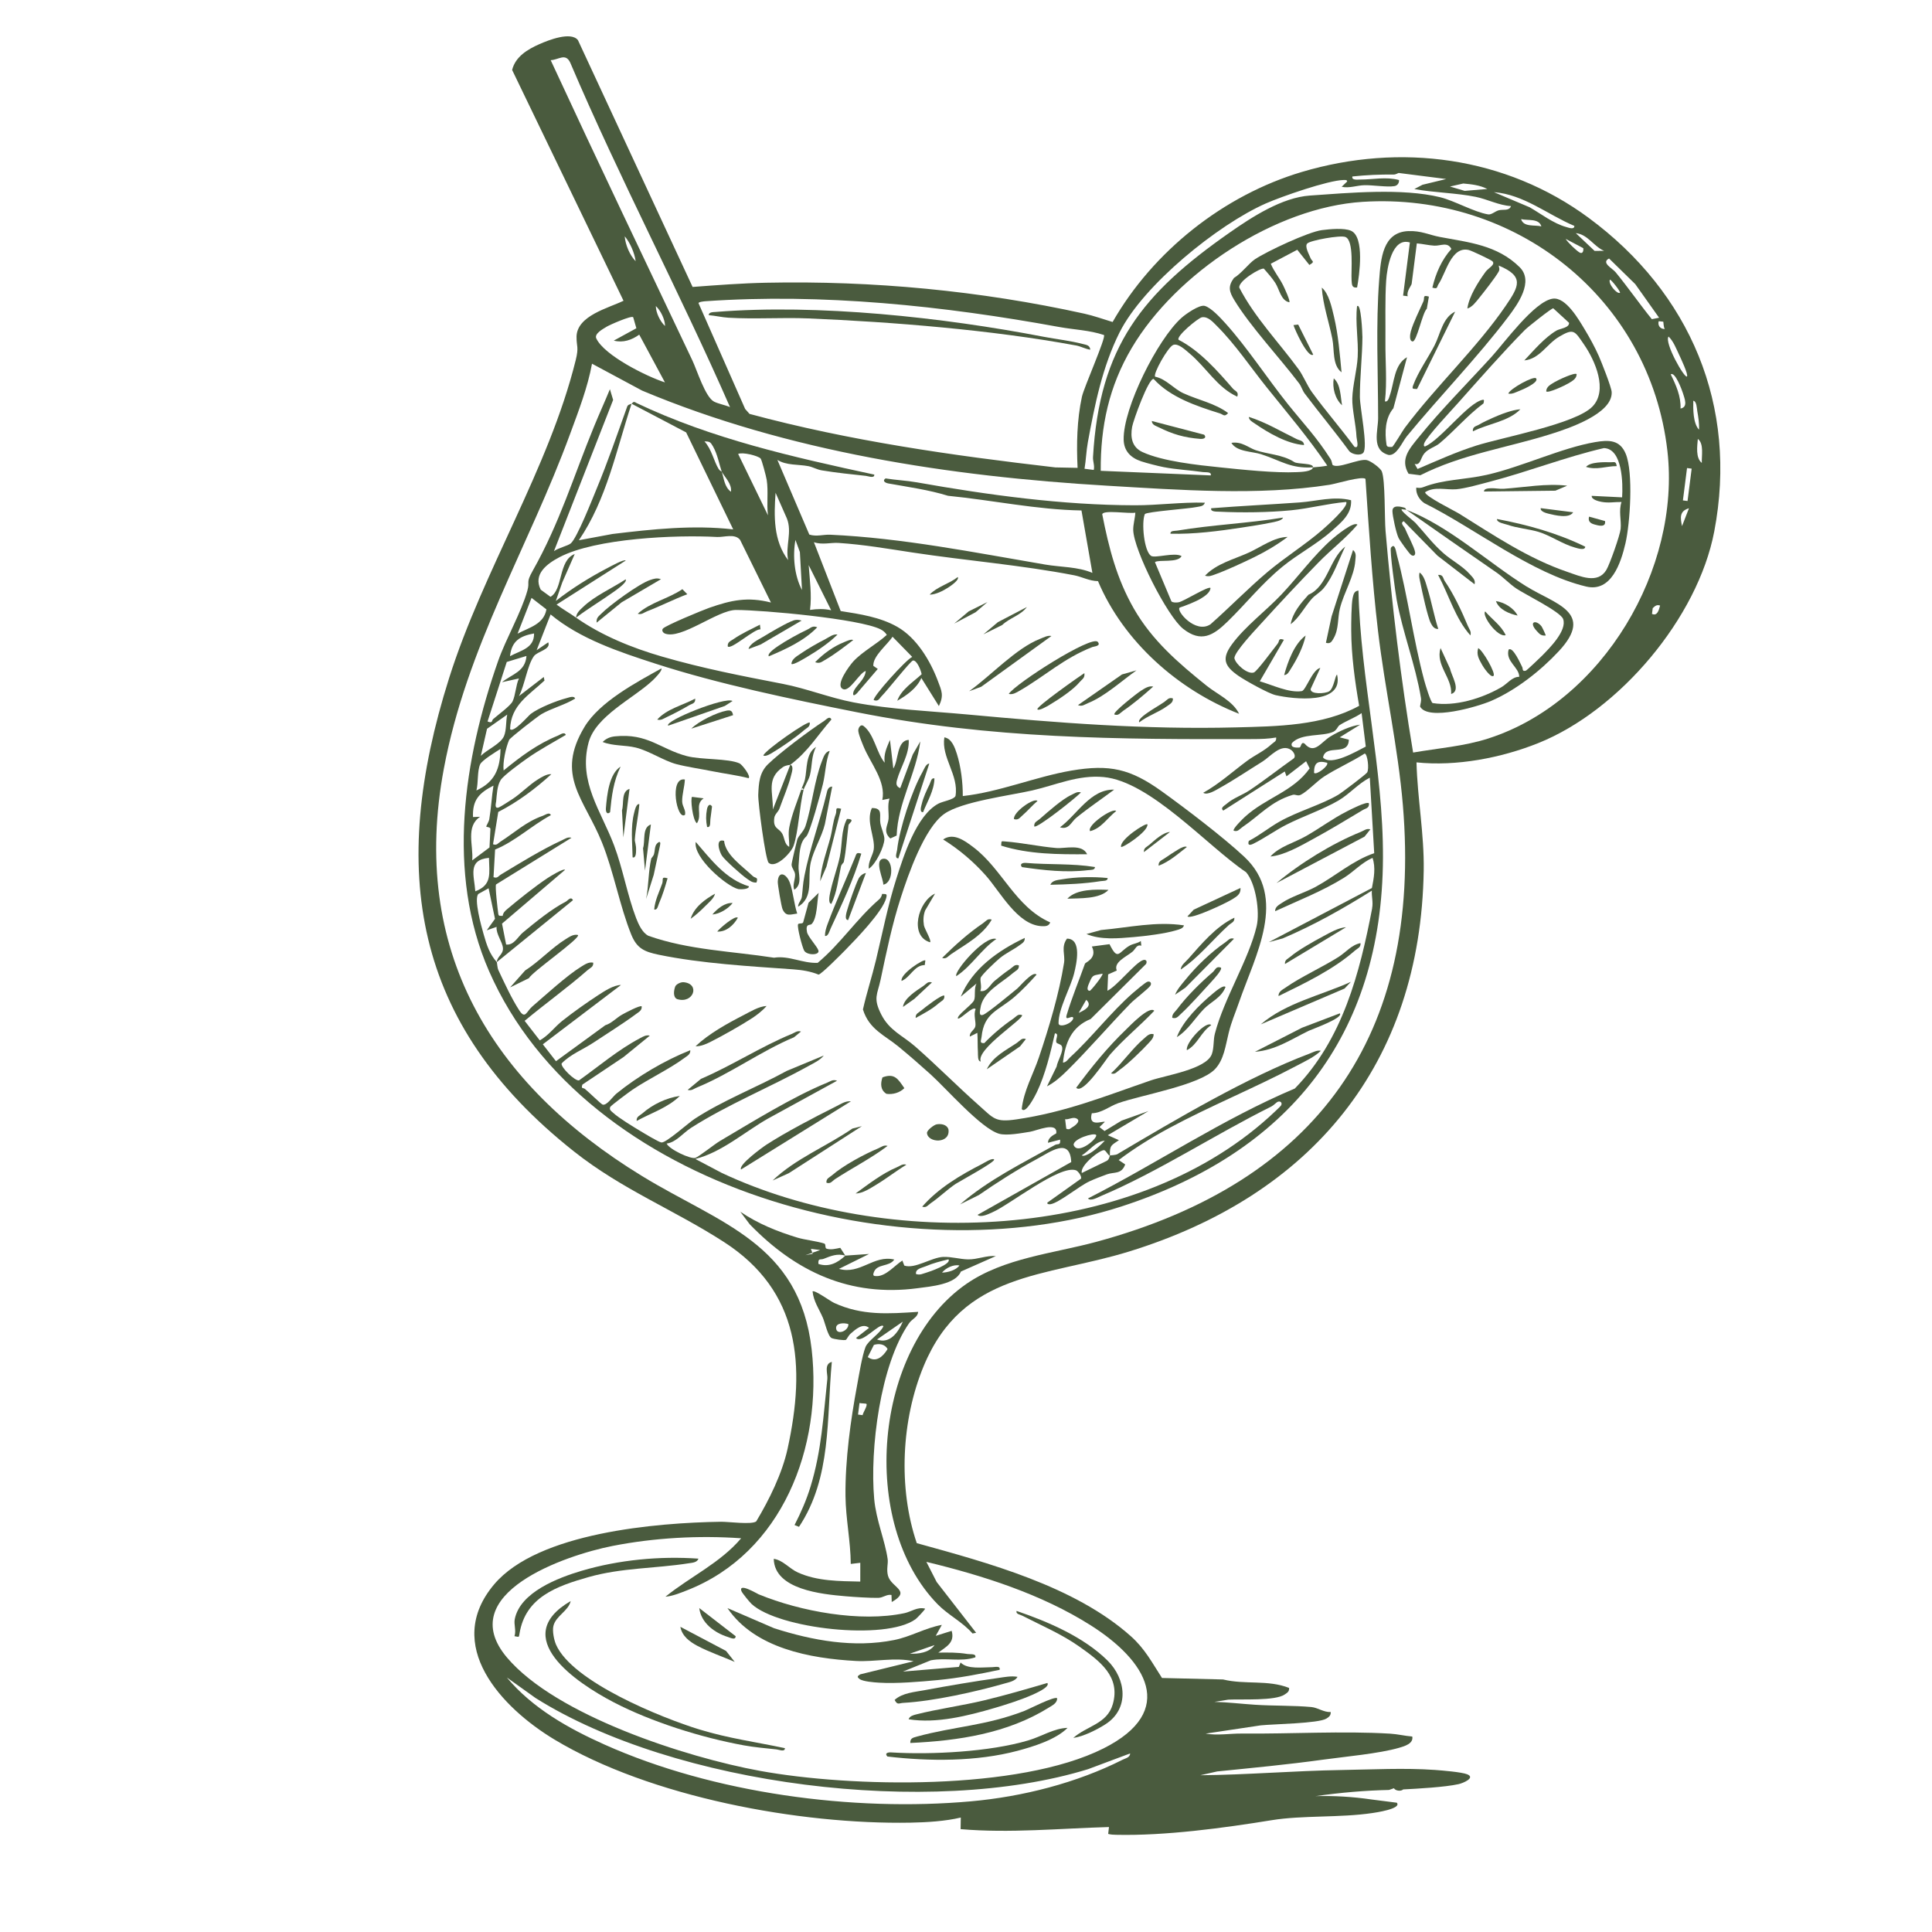 <svg width="240" height="240" viewBox="0 0 240 240" fill="none" xmlns="http://www.w3.org/2000/svg">
<g clip-path="url(#clip0_871_36605)">
<path d="M71.621 41.851C71.609 43.073 71.93 43.076 71.516 44.743C68.167 58.258 60.032 70.795 55.776 84.279C48.248 108.123 51.218 127.151 71.314 143.048C77.31 147.791 83.747 150.291 89.937 154.289C99.388 160.392 100.108 169.598 97.835 179.977C97.168 183.026 95.545 186.329 93.94 188.995C93.391 189.425 90.466 189.025 89.567 189.039C81.603 189.157 66.827 190.366 61.383 196.818C55.002 204.38 62.311 212.143 68.884 216.097C80.782 223.25 99.353 226.667 113.104 226.417C115.093 226.381 117.444 226.24 119.353 225.782L119.33 227.222C125.44 227.747 131.645 227.131 137.762 226.961L137.662 227.816C137.977 227.906 138.307 227.916 138.633 227.925C144.73 228.066 151.988 227.084 157.964 226.112C161.815 225.484 166.47 225.824 170.493 225.221C170.791 225.177 174.17 224.7 173.515 223.939L170.351 223.535C168.038 223.197 165.729 223.06 163.42 223.122C166.603 222.672 169.646 222.415 172.548 222.355L173.16 222.141C173.353 222.481 174.055 222.547 174.31 222.288C176.114 222.194 179.479 222.012 181.191 221.632C181.759 221.506 183.32 220.843 182.267 220.411C181.598 220.136 179.151 219.932 178.267 219.869C174.486 219.6 170.413 219.817 166.611 219.878C160.773 219.972 154.941 220.475 149.103 220.528L151.197 220.056C155.572 219.612 159.968 219.201 164.322 218.596C167.057 218.218 171.311 217.84 173.8 217.118C174.505 216.913 175.607 216.589 175.438 215.718C174.526 215.645 173.614 215.418 172.7 215.363C166.814 215.006 160.259 215.406 154.285 215.348C152.791 215.333 151.255 215.613 149.762 215.358L156.611 214.33C158.201 214.165 163.808 214.095 164.772 213.487C165.099 213.281 165.335 213.101 165.305 212.673C164.44 212.721 163.714 212.132 162.908 212.055C160.735 211.854 158.129 211.916 155.925 211.772C154.235 211.662 152.557 211.457 150.853 211.412L152.58 211.136C154.214 211.052 158.431 211.312 159.597 210.491C159.921 210.264 160.17 210.141 160.135 209.681C157.512 208.639 154.668 209.299 151.932 208.629L144.347 208.444C143.102 206.519 142.228 204.819 140.475 203.255C133.491 197.023 122.729 194.141 113.885 191.696C111.552 184.845 111.972 176.368 114.744 169.695C119.632 157.933 129.844 158.68 140.26 155.467C162.874 148.494 176.478 132.268 176.859 108.12C176.93 103.62 176.075 99.157 175.962 94.706C180.912 95.221 186.47 94.16 191.085 92.312C201.201 88.261 210.907 76.722 212.95 66.022C215.93 50.418 209.968 36.379 197.358 27.067C187.029 19.439 173.931 17.733 161.735 21.356C152.013 24.246 143.241 31.211 138.212 40C137.106 39.664 135.819 39.21 134.704 38.966C121.77 36.114 108.432 34.848 95.166 35.122C92.127 35.184 89.066 35.419 86.038 35.646L71.794 4.985C70.924 3.878 68.118 4.992 67 5.486C65.538 6.135 64.023 7.034 63.619 8.691L77.456 37.361C75.582 38.276 71.649 39.206 71.618 41.85L71.621 41.851ZM75.314 40.61C75.736 40.352 78.482 39.145 78.659 39.41L79.052 40.777L76.246 42.312C77.394 42.613 78.474 42.24 79.409 41.571L82.6 47.5C80.364 46.785 75.066 44.162 74.073 42.041C73.797 41.451 74.91 40.863 75.316 40.614L75.314 40.61ZM81.47 38.019C82.074 38.575 82.609 39.677 82.613 40.498C82.008 39.942 81.474 38.84 81.47 38.019ZM139.447 218.602C133.72 221.493 127.026 223.189 120.639 223.765C105.93 225.087 88.636 222.774 75.113 216.725C70.619 214.715 66.139 212.199 62.96 208.382L66.526 210.931C83.839 221.835 115.638 225.796 135.168 219.771L140.392 217.817C140.376 218.332 139.813 218.415 139.444 218.602L139.447 218.602ZM136.216 154.259C130.829 155.719 124.724 156.26 120.053 159.487C108.509 167.469 106.651 189.217 116.47 199.28C117.791 200.634 119.56 201.479 120.812 202.918L121.259 202.831L116.357 196.523L115.077 194.021C122.104 195.72 129.387 198.03 135.515 201.918C142.349 206.256 146.366 212.534 137.068 217.201C126.572 222.468 105.734 222.06 94.371 219.977C85.267 218.311 69.078 213.108 62.986 205.912C56.259 197.963 70.262 193.187 76.091 192.043C81.269 191.027 86.803 190.719 92.068 191.09C89.485 194.148 85.716 195.878 82.665 198.348C83.53 198.281 84.492 197.889 85.301 197.572C97.196 192.938 102.207 179.728 100.827 167.628C99.323 154.452 89.458 152.02 79.771 146.101C60.956 134.602 50.925 117.967 55.136 95.488C57.984 80.277 65.644 68.03 70.829 53.884C71.864 51.067 73.01 48.111 73.541 45.18L79.768 48.523C97.879 56.124 118.03 59.184 137.522 60.335C146.415 60.858 156.352 61.606 165.167 60.221C166.002 60.091 169.194 59.102 169.624 59.49C170.051 65.773 170.441 72.088 171.178 78.349C172.026 85.586 173.664 92.781 174.272 100.028C176.674 128.712 163.558 146.84 136.216 154.259ZM147.027 48.861C145.748 48.271 144.874 47.079 143.499 46.796C143.186 46.493 145.087 43.099 145.741 42.847C146.359 42.61 147.252 43.472 147.759 43.896C149.857 45.65 151.207 48.152 153.698 49.273C153.925 48.657 153.425 48.59 153.153 48.272C151.247 46.069 149.009 43.538 146.415 42.215C146.038 41.804 148.845 39.487 149.31 39.412C150.062 39.292 150.658 39.987 151.163 40.489C153.441 42.757 155.363 45.636 157.361 48.125C159.931 51.327 162.586 54.442 164.882 57.845C164.318 57.958 163.679 58.016 163.101 58.056C163.017 58.6 161.567 58.629 161.099 58.651C158.417 58.779 154.313 58.34 151.569 58.058C148.764 57.77 144.449 57.316 141.93 56.16C140.624 55.561 140.396 54.349 140.64 53.008C140.784 52.223 142.672 46.976 143.308 47.075C145.377 49.354 148.626 50.443 151.524 51.35C151.971 51.489 152.091 51.851 152.561 51.312C150.931 50.086 148.818 49.688 147.027 48.858L147.027 48.861ZM184.93 91.723C181.885 92.707 178.674 92.941 175.542 93.484C174.015 84.362 172.913 75.197 172.119 65.973C171.978 64.349 172.095 59.647 171.654 58.566C171.469 58.11 170.258 57.249 169.779 57.153C168.773 56.951 166.147 58.313 165.522 57.734C165.453 57.495 165.427 57.24 165.288 57.024C163.514 54.248 161.964 52.672 160.002 50.223C157.437 47.019 154.935 43.169 152.236 40.173C151.631 39.504 150.464 38.224 149.657 37.999C149.005 37.816 147.304 39.004 146.766 39.488C143.809 42.133 139.51 50.676 139.585 54.605C139.613 56.043 140.479 56.883 141.778 57.312C142.454 57.535 143.824 57.885 144.54 58.026C146.105 58.334 147.835 58.408 149.436 58.645C149.781 58.694 150.536 58.569 150.404 59.057L136.737 58.486C136.698 52.952 137.768 47.992 140.589 43.224C146.093 33.92 158.412 25.757 169.286 25.073C188.261 23.88 204.955 37.039 207.131 56.013C208.806 70.618 199.129 87.138 184.931 91.72L184.93 91.723ZM188.957 27.219C189.767 27.427 191.175 27.093 191.473 28.121C190.664 27.913 189.256 28.247 188.957 27.219ZM194.491 29.674L196.682 30.83C196.732 31.192 196.591 31.612 196.181 31.344C195.763 31.072 194.779 30.146 194.491 29.674ZM199.985 34.749C200.104 34.645 201.369 36.281 201.238 36.367C200.893 36.594 199.742 35.259 199.985 34.749ZM211.405 57.504C210.612 56.889 210.838 55.396 210.911 54.524C211.693 55.108 211.366 56.644 211.405 57.504ZM208.945 65.359C208.738 64.319 208.601 63.496 209.81 63.136L208.945 65.359ZM209.057 62.164L209.569 58.143L210.145 58.217L209.632 62.237L209.057 62.164ZM210.844 51.081C210.975 51.819 211.103 52.627 211.054 53.377C210.317 52.582 210.323 50.833 210.346 49.785C210.772 49.839 210.781 50.725 210.844 51.081ZM205.216 76.261L205.307 75.546C205.605 75.272 205.811 75.079 206.222 75.225C206.063 75.835 205.859 76.56 205.216 76.261ZM208.761 50.748C208.83 49.247 208.196 47.82 207.545 46.51C208.085 46.1 208.972 48.547 209.058 48.835C209.246 49.469 209.745 50.578 208.761 50.748ZM207.271 41.806C207.859 42.353 208.225 43.306 208.571 44.036C208.762 44.44 209.773 46.575 209.558 46.767C209.261 47.033 206.729 42.592 207.27 41.808L207.271 41.806ZM206.624 39.974C206.649 40.012 206.637 40.63 206.805 40.87C206.253 40.893 205.894 40.43 206.052 39.901C206.237 39.939 206.603 39.936 206.624 39.974ZM199.883 32.111L203.135 35.291L206.098 39.469L205.198 39.649C203.653 37.74 202.249 35.707 200.693 33.812C200.293 33.325 198.858 32.634 199.883 32.111ZM199.271 31.16L198.086 31.169L195.754 28.962C197.243 29.111 197.981 30.618 199.271 31.163L199.271 31.16ZM195.573 28.063C195.581 28.572 194.858 28.281 194.559 28.199C192.963 27.762 191.451 26.573 190.022 25.749L185.584 23.872C189.281 24.15 192.261 26.668 195.57 28.062L195.573 28.063ZM181.772 22.796C182.809 22.89 183.824 22.999 184.758 23.474L181.953 23.712L180.122 23.172L181.772 22.796ZM139.083 41.285C142.017 35.419 151.255 27.92 157.252 25.27C159.197 24.412 164.985 22.396 166.919 22.359C167.092 22.355 167.403 22.345 167.335 22.561L166.668 23.203C167.612 23.411 168.555 23.029 169.494 23.006C170.518 22.979 172.296 23.27 173.212 23.123C173.588 23.063 173.818 22.748 173.788 22.365C172.183 21.926 170.559 22.309 168.946 22.305C168.627 22.305 167.868 22.416 168.001 21.922C169.722 21.741 171.404 21.666 173.13 21.682C173.413 21.686 173.69 21.479 173.757 21.487L179.653 22.239L176.706 22.953L175.694 23.484C178.168 23.942 180.875 23.957 183.323 24.454C184.737 24.739 186.216 25.517 187.702 25.602C187.473 26.253 186.693 25.975 186.168 26.125C185.704 26.258 185.273 26.7 184.858 26.632C183.092 26.337 180.703 24.943 178.9 24.5C174.201 23.346 167.549 23.955 162.712 24.293C159.27 24.532 155.555 26.935 152.782 28.871C141.939 36.443 136.577 42.984 135.778 56.769C135.747 57.311 136 57.831 135.871 58.378L134.724 58.232C134.909 57.146 134.939 56.013 135.139 54.926C135.99 50.292 136.942 45.557 139.079 41.288L139.083 41.285ZM87.615 37.421C102.191 36.406 117.198 37.993 131.559 40.618C133.427 40.959 135.318 41.007 137.137 41.616C137.425 41.906 134.649 48.129 134.4 49.286C133.778 52.168 133.721 55.204 133.861 58.119L131.097 58.064C118.252 56.575 105.569 54.777 93.109 51.416L92.565 50.8L86.776 37.671C86.744 37.509 87.397 37.434 87.615 37.421ZM70.842 7.793C77.001 22.26 84.377 36.173 90.685 50.572C90.084 50.312 89.266 50.172 88.713 49.897C87.617 49.349 86.596 46.009 85.997 44.747C80.108 32.335 74.179 19.938 68.407 7.474C69.397 7.439 70.253 6.526 70.842 7.793ZM77.605 29.358C78.271 30.12 78.84 31.455 78.962 32.449C78.225 31.697 77.685 30.402 77.605 29.358Z" fill="#4A5B3E"/>
<path d="M168.75 73.364C168.215 73.41 168.129 73.852 168.033 74.283C167.866 75.048 167.849 77.426 167.854 78.329C167.866 81.4 168.315 84.663 168.839 87.68C164.333 90.166 158.622 90.229 153.545 90.359C142.175 90.647 131.418 89.795 120.159 88.754C115.513 88.325 110.658 88.138 106.027 87.252C103.096 86.692 100.204 85.529 97.266 84.958C92.068 83.951 87.355 83.046 82.227 81.56C78.483 80.475 74.715 78.941 71.562 76.725C70.776 76.172 69.907 75.679 69.138 75.105L77.728 69.635C77.539 69.421 75.827 70.377 75.467 70.561C73.228 71.73 71.037 73.095 69.047 74.652L69.85 72.345L71.395 68.824C69.337 69.599 69.969 73.245 68.384 74.138L67.17 73.253C66.2 71.325 67.946 70.032 69.5 69.216C73.99 66.857 83.969 66.424 89.067 66.706C89.941 66.753 91.292 66.242 91.938 67.066L95.769 74.847C92.856 74.107 90.828 74.558 88.112 75.503C87.286 75.792 82.632 77.716 82.344 78.094C82.151 78.347 82.411 78.625 82.578 78.693C84.592 79.514 89.142 75.766 91.433 75.772C94.8 75.778 106.778 76.864 109.385 78.177C109.709 78.341 109.971 78.559 110.162 78.869C108.908 80.015 107.126 80.944 105.99 82.178C105.593 82.609 103.593 85.222 104.776 85.621C105.591 85.897 106.771 83.571 107.545 83.349C107.468 84.32 106.535 85.01 106.131 85.703C105.918 86.067 105.846 86.718 106.455 86.118L109.041 83.098L108.488 82.715C108.422 81.486 110.237 80.091 110.873 79.097L113.321 81.603C112.549 81.931 108.304 86.658 108.547 86.972C109.137 87.188 109.24 86.742 109.557 86.435C110.171 85.839 113.126 82.08 113.416 82.05C113.914 81.997 114.415 83.316 114.491 83.755C113.444 84.72 111.944 85.662 111.46 87.052C112.631 86.377 113.888 85.507 114.452 84.223L116.632 87.711C117.269 86.382 116.982 85.843 116.503 84.578C115.543 82.041 113.853 79.223 111.457 77.863C109.33 76.658 106.829 76.283 104.436 75.908L101.107 67.353C102.131 67.714 103.208 67.382 104.159 67.444C107.354 67.653 110.241 68.164 113.353 68.634C120.063 69.653 126.821 70.182 133.471 71.471C134.39 71.65 135.348 72.183 136.396 72.189C139.563 79.704 146.37 85.717 153.927 88.67C153.151 87.076 151.23 86.258 149.893 85.185C146.385 82.364 143.116 79.555 140.851 75.604C138.721 71.886 137.744 68.064 136.925 63.889C137.029 63.304 140.269 63.845 141.035 63.686C141.001 64.388 140.76 65.134 140.773 65.831C140.823 68.305 144.998 76.556 146.982 78.118C149.204 79.864 150.706 78.952 152.458 77.248C154.783 74.992 156.685 72.544 159.322 70.386C161.277 68.787 163.591 67.602 165.459 65.93C166.627 64.884 167.943 63.846 167.836 62.141C165.67 61.593 163.585 62.262 161.438 62.415C157.782 62.676 154.112 62.85 150.463 63.136C150.322 63.597 151.138 63.549 151.443 63.564C154.24 63.702 157.58 63.664 160.381 63.39C162.675 63.165 164.928 62.553 167.224 62.355C167.604 62.862 164.818 65.34 164.311 65.783C162.194 67.628 159.654 69.208 157.489 71.026C155.033 73.093 152.777 75.431 150.369 77.554C148.489 78.8 146.021 75.799 146.553 75.475C147.336 75.21 148.503 74.763 149.185 74.351C149.621 74.088 150.345 73.614 150.372 73.042C150.14 72.752 147.065 74.694 146.43 74.814C146.166 74.865 145.709 74.88 145.52 74.71L143.47 69.829C143.96 69.476 146.312 69.966 146.781 69.082C145.917 68.566 143.475 69.379 142.988 69.051C142.112 68.467 141.777 64.882 142.217 63.86C142.496 63.557 147.69 63.194 148.664 62.982C149.048 62.9 149.532 62.912 149.674 62.445C146.785 62.36 143.867 62.774 140.983 62.768C131.961 62.751 122.767 61.491 113.897 59.919C112.616 59.691 111.289 59.642 110.01 59.429C109.589 59.703 109.897 59.973 110.362 60.058C112.837 60.502 115.377 60.849 117.768 61.589C123.293 62.133 128.801 63.32 134.344 63.411L135.7 71.165C133.864 70.385 131.793 70.466 129.836 70.131C121.021 68.631 112.092 66.832 103.122 66.424C102.294 66.386 101.41 66.694 100.535 66.404L96.57 57.131C97.702 57.834 99.138 57.666 100.42 57.908C100.979 58.015 101.46 58.327 102.09 58.431C103.85 58.725 105.786 58.923 107.571 59.115C107.917 59.154 108.617 59.465 108.611 58.959C98.532 56.783 88.419 54.521 79.041 50.051C78.642 49.764 78.596 50.082 78.456 50.152L85.236 53.715L91.081 65.762C86.106 65.192 81.046 65.736 76.097 66.331L71.908 67.111C75.359 62.055 76.566 55.892 78.456 50.152C78.243 50.256 77.983 50.235 77.887 50.576C76.667 53.98 75.49 57.411 74.102 60.75C73.57 62.034 71.696 66.804 70.909 67.498C70.576 67.794 69.293 68.086 68.815 68.469L76.166 49.679L75.765 48.349C75.129 49.9 74.427 51.437 73.79 52.992C71.23 59.224 69.523 64.976 66.171 70.909C65.28 72.484 65.847 72.171 65.512 73.372C64.774 76.023 62.842 79.369 61.883 82.097C57.599 94.307 55.417 108.438 60.752 120.634C72.665 147.861 112.615 158.539 139.316 149.87C159.967 143.164 171.696 128.781 171.797 106.573C171.849 95.438 168.999 84.453 168.751 73.335L168.75 73.364ZM103.25 75.807C102.362 75.6 101.515 75.638 100.625 75.764C100.859 73.925 100.591 72.042 100.457 70.2L103.248 75.806L103.25 75.807ZM98.813 67.072L99.365 68.585L99.626 73.3C98.672 71.479 98.454 69.088 98.812 67.075L98.813 67.072ZM97.748 64.399C98.431 66.101 97.544 67.851 97.905 69.582C96.061 67.154 96.14 64.1 96.344 61.215L97.748 64.399ZM89.658 58.61C89.622 58.547 89.393 58.459 89.275 58.266C88.678 57.305 88.401 55.786 87.511 54.834C88.163 54.83 88.258 54.915 88.565 55.442C89.121 56.404 89.323 57.592 89.661 58.607C90.057 59.306 90.939 60.117 90.803 61.086C89.993 60.522 89.919 59.382 89.661 58.607L89.658 58.61ZM91.698 56.39C92.239 56.132 94.163 56.611 94.484 56.956C94.631 57.112 95.18 59.2 95.242 59.608C95.468 61.071 95.215 62.554 95.4 64.015L91.697 56.393L91.698 56.39ZM160.492 92.299C161.671 91.033 164.308 91.532 165.631 90.901C166.082 90.684 166.166 90.233 166.414 90.075C167.261 89.532 168.302 89.165 169.145 88.586L169.661 92.744C168.539 93.31 165.347 95.216 164.352 94.099C164.672 92.35 167.512 94.032 167.558 91.885L166.425 91.595L168.961 90.023C167.765 90.168 166.327 90.855 165.292 91.471C164.09 92.188 163.28 93.793 162.056 92.37C161.588 92.07 161.659 92.842 161.411 92.86C161.072 92.884 160.236 92.909 160.489 92.298L160.492 92.299ZM163.235 96.001C163.233 94.783 163.657 94.44 164.854 94.75C165.14 95.096 163.487 96.363 163.235 96.001ZM66.032 74.271L67.878 75.7C67.556 77.561 65.711 77.956 64.296 78.716L66.032 74.271ZM66.343 78.688C66.378 80.541 64.68 80.789 63.354 81.516C63.562 79.63 64.582 79.013 66.343 78.688ZM62.947 82.233L65.401 81.485C65.257 83.441 63.625 83.724 62.358 84.745L64.46 84.283C64.076 85.139 64.043 86.341 63.68 87.118C63.426 87.67 61.847 88.815 61.258 89.333C61.071 89.496 61.23 89.902 60.567 89.621L62.95 82.236L62.947 82.233ZM60.497 90.535L63.011 88.768C62.824 89.597 62.934 90.656 62.614 91.427C62.201 92.417 60.505 93.109 59.733 93.893L60.5 90.536L60.497 90.535ZM59.645 94.951C59.866 94.45 61.609 93.39 62.175 93.033C62.134 95.484 61.473 97.143 59.181 98.194C59.433 97.248 59.267 95.799 59.645 94.951ZM59.638 101.465L58.757 101.496C58.674 99.377 59.526 98.493 61.301 97.592C61.079 98.971 61.012 100.388 60.781 101.766C60.723 102.103 60.37 102.624 60.409 102.685C60.451 102.752 60.901 102.727 60.923 102.969L60.807 105.274L58.661 106.881C58.823 105.018 57.817 102.679 59.642 101.463L59.638 101.465ZM60.742 106.565C60.77 108.455 61.173 109.923 59.045 110.723C58.903 108.743 58.055 106.818 60.742 106.565ZM170.457 112.818C168.899 120.913 166.8 129.097 160.852 135.217C151.873 139.01 143.808 144.465 135.151 148.875C135.473 149.261 136.37 148.741 136.741 148.584C143.784 145.619 150.914 140.941 157.923 137.46C158.229 137.309 158.549 136.929 158.754 136.859C159.101 136.746 159.325 137.034 159.128 137.342C159.033 137.487 157.901 138.529 157.639 138.767C140.396 154.351 110.028 155.28 89.658 145.703L86.374 143.97C89.642 143.148 92.436 140.654 95.343 138.989L103.983 134.253C103.45 134.054 103.171 134.322 102.748 134.496C98.533 136.213 93.429 139.379 89.439 141.735C88.721 142.161 86.851 143.666 86.386 143.834C85.825 144.037 83.11 142.768 82.815 142.056C83.989 141.905 84.847 140.744 85.843 140.109C90.391 137.204 95.665 135.065 100.384 132.451C101.035 132.09 101.879 131.707 102.333 131.122L97.725 133.035C94.04 135.062 89.783 136.698 86.278 138.996C85.518 139.495 82.699 142.024 82.16 141.92C81.766 141.846 80.095 140.827 79.593 140.527C78.737 140.014 76.824 138.856 76.177 138.245C75.955 138.036 75.66 137.899 75.799 137.52C75.858 137.355 78.157 135.65 78.55 135.382C80.516 134.047 83.206 132.781 85.053 131.401C85.399 131.142 85.786 130.972 85.749 130.462C82.587 131.715 79.23 133.696 76.579 135.849C76.119 136.223 75.353 137.396 74.85 137.212C74.644 137.136 73.13 135.643 72.652 135.264C72.442 135.097 72.152 135.308 72.345 134.734L77.465 131.307L80.721 128.653C80.278 128.529 79.9 128.761 79.53 128.957C76.798 130.393 74.425 132.432 71.923 134.213C71.41 134.297 69.611 132.543 69.77 132.099C70.889 130.951 72.43 130.379 73.736 129.509C75.429 128.381 77.416 127.151 79.021 125.96C79.367 125.703 79.751 125.527 79.717 125.02C79.556 124.81 77.611 125.853 77.271 126.043C76.569 126.435 76.007 127.103 75.185 127.363L69.065 131.828L67.432 129.727L77.139 122.358C76.222 122.373 75.115 123.099 74.344 123.599C72.964 124.489 71.126 125.797 69.841 126.819C68.924 127.546 68.144 128.635 67.053 129.238L65.173 126.813C67.695 124.708 70.533 122.672 72.989 120.515C73.315 120.229 73.739 120.132 73.692 119.585C73.12 119.463 72.614 119.83 72.157 120.111C70.436 121.165 67.758 123.621 66.122 125.03C65.386 125.667 65.257 126.658 64.508 125.514C63.557 124.061 62.666 122.107 61.915 120.522C61.763 120.202 61.751 119.558 61.718 119.519C60.826 118.514 60.479 117.474 60.064 116.008C59.8 115.077 58.845 111.676 59.422 111.049L60.696 110.344L61.489 114.142L60.468 115.566L61.689 115.14C61.595 116.013 62.436 117.029 62.48 117.785C62.526 118.568 61.748 118.807 61.715 119.518L71.174 111.826C70.923 111.292 70.529 111.881 70.279 112.01C68.533 112.908 66.492 114.564 64.956 115.84C64.331 116.359 63.841 117.453 62.874 117.333L62.363 114.736L70.193 108.056C70.001 107.836 68.316 108.88 68.01 109.083C66.457 110.115 64.414 111.744 62.975 112.962C62.71 113.185 62.491 113.414 62.445 113.776C62.21 113.738 61.947 113.874 61.9 113.532C61.821 112.961 61.475 110.075 61.625 109.866L70.993 104.072C70.529 103.929 70.192 104.207 69.807 104.383C67.365 105.494 64.538 107.239 62.222 108.64C61.906 108.831 61.797 109.155 61.307 108.964L61.502 105.534C64.012 104.508 66.029 102.56 68.427 101.266C68.276 100.826 67.724 101.237 67.445 101.336C65.328 102.074 63.959 103.415 62.164 104.556C61.843 104.76 61.723 105.057 61.247 104.874L61.895 100.865C64.307 99.628 66.494 97.994 68.492 96.172C67.944 96.117 67.257 96.549 66.803 96.833C65.746 97.492 64.77 98.519 63.728 99.218C63.414 99.429 62.188 100.219 61.973 100.3C61.376 100.516 61.611 99.772 61.636 99.532C61.725 98.671 61.743 97.633 62.193 96.905C62.562 96.307 64.808 94.689 65.527 94.185C67.001 93.146 68.728 92.219 70.286 91.296C70.124 90.846 69.585 91.268 69.314 91.379C66.752 92.419 64.683 93.978 62.561 95.711C62.438 94.685 62.834 92.86 63.247 91.917C63.366 91.646 66.75 89.02 67.25 88.721C68.483 87.991 70.201 87.561 71.447 86.78C71.308 86.377 70.665 86.654 70.369 86.727C69.13 87.045 66.933 87.927 65.927 88.687C65.633 88.909 63.755 91.12 63.364 90.562C63.467 87.576 65.701 86.357 67.637 84.542L67.55 84.096L64.467 86.471C65.178 85.14 65.502 82.643 66.325 81.51C66.765 80.903 68.479 80.689 68.102 79.791L66.662 80.773L68.398 76.327C72.055 79.373 76.936 80.988 81.424 82.442C89.226 84.97 98.327 86.861 106.452 88.478C123.121 91.795 138.846 91.861 155.702 91.811C156.62 91.808 157.623 91.778 158.527 91.613C158.585 92.12 158.267 92.164 157.989 92.421C157.024 93.317 155.902 93.79 154.938 94.502C153.121 95.845 151.452 97.378 149.47 98.481C149.978 98.846 151.088 98.12 151.573 97.852C153.256 96.916 155.152 95.642 156.831 94.603C157.789 94.01 159.135 92.301 160.38 93.158C160.691 93.373 161.045 93.946 160.696 94.226C158.869 95.514 157.06 96.951 155.204 98.187C154.31 98.782 153.189 99.136 152.359 99.868C152.132 100.07 151.531 100.353 151.962 100.694L159.6 95.835L159.812 96.441L162.247 94.564L162.689 95.453C160.654 98.341 157.246 99.098 154.642 101.476C154.397 101.699 153.085 102.981 153.254 103.192C153.771 103.375 153.975 102.989 154.333 102.748C156.538 101.257 157.868 99.557 160.574 98.743C160.923 98.638 161.178 98.928 161.571 98.739C162.384 98.346 163.591 97.04 164.489 96.462C166.098 95.426 167.92 94.639 169.528 93.606C169.872 93.655 170.114 95.541 169.823 95.968C169.654 96.218 166.689 98.465 166.243 98.73C164.163 99.96 161.244 100.773 158.968 102.051C157.658 102.787 156.475 103.769 155.132 104.462C154.959 104.995 155.222 105.04 155.671 104.823C157.02 104.166 158.472 103.121 159.794 102.452C161.838 101.41 164.392 100.547 166.272 99.443C167.641 98.639 168.734 97.333 170.162 96.607L170.709 105.984C168.041 106.897 165.891 108.828 163.441 110.165C162.168 110.859 160.37 111.392 159.271 112.142C158.881 112.408 158.38 112.642 158.404 113.194C161.274 111.866 164.278 110.707 166.967 109.032C168.155 108.293 169.153 107.155 170.5 106.568C170.913 107.78 170.667 109.089 170.423 110.314L157.622 117.034L159.338 116.575C163.216 114.929 166.855 112.873 170.416 110.64C170.372 111.397 170.597 112.044 170.447 112.828L170.457 112.818Z" fill="#4A5B3E"/>
<path d="M103.61 161.847C103.121 161.622 101.221 160.223 100.939 160.418C101.068 161.678 101.748 162.6 102.22 163.697C102.484 164.309 102.846 166.008 103.307 166.222C103.597 166.355 104.878 166.55 105.092 166.437C105.167 166.397 105.405 165.902 105.659 165.678C106.281 165.135 107.178 164.309 107.958 164.954L106.34 166.208C107.031 167.026 109.321 164.217 109.742 164.747C109.347 165.66 107.833 166.51 107.51 167.35C107.089 168.444 106.709 170.808 106.476 172.066C105.669 176.397 104.98 181.367 105.03 185.853C105.061 188.661 105.668 191.469 105.684 194.278L106.868 194.137L106.866 196.47C104.278 196.411 101.524 196.431 99.115 195.338C98.029 194.846 97.272 193.812 96.118 193.642C96.2 197.469 102.1 198.038 105.038 198.292C106.104 198.385 108.07 198.51 109.081 198.493C109.735 198.48 110.124 198.021 110.744 198.132L110.775 199.009C113.267 197.604 110.721 197.233 110.311 195.749C110.091 194.953 110.349 194.233 110.268 193.676C109.938 191.359 108.833 188.841 108.596 186.203C108.042 180.052 109.336 169.514 112.939 164.363C113.318 163.821 114.001 163.643 114.056 162.963C110.336 163.204 107.103 163.455 103.604 161.847L103.61 161.847ZM103.864 165.016C103.803 164.319 104.863 164.306 105.39 164.484C105.439 165.337 103.939 165.917 103.864 165.016ZM107.161 175.796L106.588 175.723L106.771 174.286C107 174.35 107.581 174.333 107.631 174.395C107.795 174.603 107.212 175.46 107.158 175.792L107.161 175.796ZM107.797 168.579L108.56 167.067C109.19 166.875 109.914 166.95 110.256 167.587C109.695 168.528 108.817 169.313 107.794 168.578L107.797 168.579ZM108.947 166.395L112.149 164.18C111.591 165.491 110.548 166.996 108.947 166.395Z" fill="#4A5B3E"/>
<path d="M96.176 202.27L90.368 199.766C93.762 204.766 100.644 206.02 106.342 206.332C108.67 206.46 111.163 205.846 113.494 206.365L106.855 207.995C106.522 208.204 106.421 208.302 106.782 208.573C107.195 208.885 108.59 208.993 109.217 209.029C111.366 209.163 114.298 208.912 116.484 208.706C119.055 208.464 121.66 207.964 124.177 207.429C124.301 206.896 123.597 207.098 123.275 207.101C122.032 207.109 120.162 207.396 119.329 206.522L119.111 207.067L112.167 207.65L115.619 206.253C117.517 205.882 119.326 206.481 121.162 205.88C121.293 205.385 120.544 205.526 120.195 205.467C118.918 205.255 117.83 205.283 116.56 205.293C117.53 204.561 118.639 204.072 118.22 202.59L116.241 203.211L116.999 201.85C114.928 202.226 113.146 203.316 111.07 203.731C106.085 204.728 100.959 203.797 96.179 202.271L96.176 202.27ZM116.091 204.36C115.458 205.293 114.087 205.477 113.032 205.424L116.091 204.36Z" fill="#4A5B3E"/>
<path d="M117.192 156.135C115.693 156.198 113.67 157.666 112.336 157.216L112.097 156.589C111.156 157.182 110.095 158.51 108.93 158.525C108.506 158.529 108.397 158.463 108.554 158.039C108.959 156.946 110.479 157.402 111.09 156.464C108.513 155.855 106.863 158.369 104.218 157.626L107.963 155.773L105.013 155.978C104.043 156.868 102.995 157.453 101.666 157.009C101.614 156.228 101.907 156.543 102.326 156.374C103.231 156.014 104.013 155.684 105.01 155.978L104.382 155.01C103.84 155.116 103.209 155.298 102.666 155.109C102.447 155.032 102.626 154.549 102.387 154.475C101.401 154.16 100.028 154.034 99.038 153.736C96.541 152.976 94.129 152 91.966 150.527L93.133 152.083C98.858 157.991 105.586 161.136 113.977 160.027C115.663 159.804 118.711 159.556 119.365 157.957L123.709 156.034C122.555 155.937 121.418 156.464 120.271 156.446C119.235 156.431 118.226 156.097 117.185 156.143L117.192 156.135ZM100.054 155.924L100.913 155.625L100.736 155.138L101.889 155.285L100.913 155.625L100.959 155.747L100.056 155.924L100.054 155.924ZM113.787 158.259C113.701 157.603 114.514 157.508 114.988 157.305C115.9 156.911 116.857 156.673 117.817 156.44C118.258 157.01 115.432 157.996 115.08 158.091C114.641 158.21 114.291 158.437 113.787 158.259ZM117.022 158.088C117.477 157.518 118.441 157.045 119.181 157.201C118.773 157.791 117.709 158.082 117.022 158.088Z" fill="#4A5B3E"/>
<path d="M165.476 66.969C163.153 69.02 161.275 71.643 159.164 73.871C157.263 75.877 154.658 77.826 153.048 80.024C151.753 81.789 152.052 82.718 153.855 83.962C154.696 84.542 157.552 86.144 158.464 86.354C160.694 86.863 166.942 87.567 166.101 83.82C165.865 83.79 165.719 85.512 165.107 85.884C164.632 86.174 162.766 86.295 162.812 85.591L164.014 82.97C163.02 83.176 162.213 85.772 161.714 85.852C160.133 86.105 158.003 85.063 156.497 84.634L159.493 79.476C158.734 79.216 158.983 79.627 158.715 79.961C158.231 80.568 156.156 83.391 155.763 83.536C154.999 83.821 153.484 82.518 153.339 81.752C153.362 80.978 155.888 78.31 156.576 77.551C158.875 75.017 161.427 72.285 163.817 69.841C165.374 68.249 167.176 66.882 168.627 65.18C168.196 64.71 165.9 66.596 165.478 66.969L165.476 66.969Z" fill="#4A5B3E"/>
<path d="M94.254 198.059C94.032 197.967 91.72 196.568 92.102 197.651C92.186 197.886 93.122 199.031 93.371 199.258C96.703 202.332 110.01 203.842 113.73 201.144C113.927 201 114.976 199.898 114.915 199.832C113.982 199.582 113.176 200.218 112.368 200.389C106.898 201.561 99.407 200.177 94.255 198.057L94.254 198.059Z" fill="#4A5B3E"/>
<path d="M86.921 214.854C82.218 213.411 71.11 208.937 69.075 204.308C68.817 203.72 68.599 202.606 68.745 201.991C69.044 200.721 70.61 200.135 70.894 198.889C63.16 203.376 71.601 209.052 76.231 211.462C80.963 213.922 87.164 215.861 92.421 216.817C93.695 217.05 95.161 217.178 96.464 217.318C96.81 217.356 97.51 217.668 97.504 217.162C93.918 216.401 90.449 215.935 86.921 214.851L86.921 214.854Z" fill="#4A5B3E"/>
<path d="M85.532 194.199C85.974 194.13 86.586 194.12 86.767 193.621C81.972 193.281 76.874 193.764 72.256 195.129C69.367 195.984 64.604 197.781 63.945 201.143C63.813 201.809 64.149 202.547 63.91 203.252C64.502 203.348 64.448 203.458 64.54 202.898C65.284 198.41 69.134 197.038 73.122 195.908C77.24 194.745 81.365 194.854 85.535 194.2L85.532 194.199Z" fill="#4A5B3E"/>
<path d="M110.741 217.69C110.285 217.664 109.854 217.784 110.237 218.201C115.429 218.814 121.319 218.843 126.402 217.491C128.384 216.964 131.184 216.094 132.615 214.641C130.925 214.691 129.398 215.706 127.733 216.2C122.971 217.62 115.721 217.995 110.74 217.693L110.741 217.69Z" fill="#4A5B3E"/>
<path d="M113.893 215.729C113.424 215.859 113.051 215.92 113.082 216.519C119.043 216.243 125.143 215.333 130.281 212.127C130.719 211.856 131.328 211.574 131.326 210.969C131.049 210.645 127.828 212.314 127.235 212.542C122.439 214.389 118.519 214.462 113.894 215.726L113.893 215.729Z" fill="#4A5B3E"/>
<path d="M122.313 211.21C119.544 211.879 116.507 212.286 113.825 212.967C113.465 213.058 112.997 213.176 112.873 213.575C116.345 214.129 120.218 213.145 123.571 212.165C124.985 211.752 126.942 211.123 128.261 210.526C128.583 210.38 130.485 209.568 130.108 209.065C127.529 209.822 124.927 210.58 122.313 211.21Z" fill="#4A5B3E"/>
<path d="M127.009 200.717C129.421 201.953 131.873 202.987 134.099 204.559C136.641 206.358 139.213 208.266 138.238 211.696C137.533 214.176 134.969 214.404 133.33 215.892C134.573 215.723 136.263 214.875 137.326 214.193C140.332 212.261 139.892 208.56 137.576 206.273C134.595 203.332 130.195 201.456 126.282 200.116C126.164 200.513 126.719 200.566 127.01 200.714L127.009 200.717Z" fill="#4A5B3E"/>
<path d="M114.86 209.959C113.59 210.197 112.108 210.292 111.134 211.169C111.485 211.853 111.662 211.566 112.192 211.538C115.957 211.331 121.177 210.166 124.833 209.119C125.361 208.968 126.124 208.828 126.402 208.303C125.612 208.167 124.823 208.327 124.046 208.438C121.102 208.854 117.783 209.409 114.857 209.959L114.86 209.959Z" fill="#4A5B3E"/>
<path d="M103.33 169.18C102.321 169.437 102.843 170.686 102.777 171.294C102.276 175.935 102.063 180.174 100.692 184.661C100.185 186.322 99.493 187.904 98.7 189.447L99.256 189.667C103.326 183.536 102.674 176.178 103.332 169.183L103.33 169.18Z" fill="#4A5B3E"/>
<path d="M165.413 76.581L164.71 79.849C165.275 80.027 165.441 79.686 165.682 79.266C166.33 78.126 166.145 76.808 166.451 75.577C166.942 73.604 168.235 71.578 168.36 69.655C168.394 69.14 168.534 68.728 168.08 68.32L165.413 76.581Z" fill="#4A5B3E"/>
<path d="M130.613 79.006C130.123 78.903 129.655 79.185 129.203 79.358C126.223 80.511 123.039 83.984 120.384 85.868L121.893 85.31L130.613 79.006Z" fill="#4A5B3E"/>
<path d="M149.692 71.515C150.184 71.669 150.539 71.501 150.98 71.341C152.349 70.853 154.468 69.867 155.809 69.211C157.249 68.507 158.672 67.664 159.953 66.7C158.27 66.719 156.654 67.952 155.118 68.65C153.265 69.492 151.13 70.002 149.693 71.513L149.692 71.515Z" fill="#4A5B3E"/>
<path d="M126.678 85.797C129.799 83.99 132.185 81.742 135.706 80.374C135.9 80.3 136.82 80.262 136.366 79.737C135.612 78.867 126.151 84.906 125.311 86.201C125.807 86.323 126.268 86.031 126.678 85.794L126.678 85.797Z" fill="#4A5B3E"/>
<path d="M145.391 66.3C148.251 66.382 151.401 65.974 154.257 65.538C155.435 65.358 156.767 65.157 157.921 64.916C158.287 64.84 159.274 64.691 159.382 64.296C155.032 65.012 150.602 65.186 146.253 65.913C145.942 65.965 145.374 65.883 145.391 66.3Z" fill="#4A5B3E"/>
<path d="M86.642 204.457C88.005 205.189 89.822 205.815 91.27 206.446L90.19 205.082L84.518 202.089C84.724 203.243 85.657 203.931 86.642 204.46L86.642 204.457Z" fill="#4A5B3E"/>
<path d="M164.467 73.02C165.615 71.627 166.31 69.528 167.108 67.901C165.152 69.395 164.91 72.875 162.542 73.878C161.592 74.934 160.59 76.077 160.33 77.542C161.394 76.74 162.022 75.442 162.944 74.397C163.388 73.895 163.975 73.623 164.47 73.023L164.467 73.02Z" fill="#4A5B3E"/>
<path d="M80.765 72.049C79.41 72.492 75.732 75.177 74.685 76.241C74.332 76.596 74.069 76.741 74.117 77.346L77.215 74.826L82.11 71.949C81.572 71.766 81.256 71.889 80.765 72.049Z" fill="#4A5B3E"/>
<path d="M130.379 87.56C131.524 86.876 133.32 85.703 134.133 84.712C134.417 84.366 134.789 84.246 134.706 83.614C134.186 83.951 128.627 87.841 128.872 88.121C129.061 88.338 130.112 87.724 130.381 87.563L130.379 87.56Z" fill="#4A5B3E"/>
<path d="M91.385 203.254L86.864 199.76C87.093 201.612 88.755 202.831 90.422 203.353C90.723 203.447 91.381 203.788 91.385 203.257L91.385 203.254Z" fill="#4A5B3E"/>
<path d="M101.519 77.922C100.927 77.683 100.719 78.01 100.308 78.2C99.318 78.658 97.588 79.614 96.697 80.228C96.418 80.42 95.25 81.188 95.507 81.533C97.649 80.624 99.882 79.615 101.519 77.925L101.519 77.922Z" fill="#4A5B3E"/>
<path d="M135.141 87.349C137.21 86.532 139.345 84.576 141.18 83.271L139.376 83.783L133.909 87.592C134.449 87.804 134.723 87.515 135.144 87.35L135.141 87.349Z" fill="#4A5B3E"/>
<path d="M99.579 77.091C99.031 76.936 98.748 76.979 98.24 77.203C97.24 77.645 95.76 78.522 94.793 79.109C94.22 79.459 93.129 79.945 92.989 80.625L94.494 80.061L99.576 77.09L99.579 77.091Z" fill="#4A5B3E"/>
<path d="M77.723 71.968C76.096 73.036 73.846 74.037 72.46 75.374C72.07 75.747 71.587 76.138 71.565 76.725C73.057 75.596 74.702 74.614 76.217 73.534C76.525 73.313 77.97 72.323 77.723 71.968Z" fill="#4A5B3E"/>
<path d="M100.324 81.561C101.586 80.816 103.001 79.852 104.037 78.827C103.497 78.729 103.002 79.151 102.533 79.392C101.642 79.845 100.312 80.604 99.503 81.167C99.05 81.486 98.344 81.848 98.314 82.469C98.491 82.691 100.021 81.741 100.328 81.558L100.324 81.561Z" fill="#4A5B3E"/>
<path d="M80.404 75.928C82.086 75.281 83.695 74.446 85.38 73.817L84.767 73.19C83.022 74.384 80.789 74.817 79.222 76.241C79.698 76.404 80.005 76.079 80.402 75.928L80.404 75.928Z" fill="#4A5B3E"/>
<path d="M160.348 83.087C161.107 81.904 161.915 80.334 162.191 78.947C160.764 79.989 159.974 82.213 159.522 83.858C159.965 83.841 160.144 83.403 160.348 83.087Z" fill="#4A5B3E"/>
<path d="M139.512 88.309C140.814 87.427 142.085 86.336 143.259 85.289C142.684 85.163 142.181 85.531 141.722 85.814C141.309 86.068 138.204 88.481 138.432 88.756C138.952 88.942 139.153 88.556 139.512 88.312L139.512 88.309Z" fill="#4A5B3E"/>
<path d="M102.473 81.992C103.663 81.306 104.896 80.35 105.991 79.511C105.738 79.36 105.163 79.648 104.887 79.756C103.516 80.303 102.281 81.206 101.258 82.261C101.832 82.46 102.038 82.24 102.474 81.989L102.473 81.992Z" fill="#4A5B3E"/>
<path d="M127.564 75.408L123.966 77.283L122.162 78.799L124.499 77.64C125.426 76.748 126.784 76.459 127.564 75.408Z" fill="#4A5B3E"/>
<path d="M94.401 77.599C93.331 78.149 92.109 78.705 91.124 79.389C90.765 79.638 90.358 79.738 90.403 80.296C90.782 80.788 93.784 78.037 94.47 78.186L94.401 77.599Z" fill="#4A5B3E"/>
<path d="M145.006 87.702C145.352 87.445 145.74 87.269 145.702 86.762C145.184 86.58 144.981 86.963 144.622 87.206C143.934 87.673 143.173 88.096 142.546 88.539C142.28 88.727 141.291 89.398 141.526 89.729C142.562 88.918 143.973 88.469 145.007 87.699L145.006 87.702Z" fill="#4A5B3E"/>
<path d="M120.336 75.947L118.532 77.463L121.197 76.051L122.674 74.784L120.336 75.947Z" fill="#4A5B3E"/>
<path d="M115.483 73.865C116.224 73.88 117.182 73.38 117.784 72.99C118.068 72.807 119.226 72.026 118.974 71.684C117.894 72.54 116.426 72.866 115.483 73.865Z" fill="#4A5B3E"/>
<path d="M187.357 39.36C188.546 37.782 190.577 34.966 188.772 33.185C185.987 30.433 182.45 30.11 178.876 29.438C177.52 29.184 176.542 28.644 174.947 28.707C171.744 28.833 171.528 32.175 171.329 34.749C170.897 40.313 171.192 46.32 171.196 51.934C171.197 53.531 170.301 55.923 172.511 56.52C173.522 56.619 174.19 54.888 174.757 54.198C178.77 49.316 183.625 44.301 187.357 39.36ZM172.928 55.519C172.612 55.525 172.286 55.577 172.237 55.232C172.011 53.699 172.053 51.949 173.093 50.715L174.785 44.374C173.172 45.287 173.206 47.52 172.643 49.133C172.551 49.399 172.418 49.981 172.042 49.857C172.323 47.404 172.081 44.897 172.103 42.432C172.125 40.11 172.042 37.089 172.195 34.857C172.302 33.258 172.931 29.448 175.14 30.121L174.298 36.725L174.874 36.799C174.681 36.222 175.336 35.462 175.362 35.258L176.003 30.234C176.724 30.291 177.443 30.473 178.165 30.516C178.96 30.562 179.822 29.997 180.294 30.925C179.074 32.285 178.351 33.968 177.933 35.728C178.649 35.96 178.451 35.654 178.721 35.257C179.616 33.928 180.28 30.555 182.449 31.056C182.801 31.136 185.14 32.24 185.374 32.44C185.846 32.844 184.864 33.327 184.559 33.743C183.641 35.005 182.488 36.806 182.28 38.324C182.896 38.143 183.346 37.505 183.737 37.029C184.333 36.293 185.74 34.498 186.156 33.763C186.341 33.436 186.223 33.301 186.175 32.989C189.399 34.325 188.683 35.586 187.057 37.969C183.513 43.166 178.345 48.018 174.486 53.179C174.208 53.553 173.069 55.516 172.928 55.519Z" fill="#4A5B3E"/>
<path d="M176.19 54.375C175.089 55.742 173.897 57.041 174.976 58.852L176.437 59.038C181.561 56.433 187.262 55.623 192.678 53.91C194.746 53.257 200.345 51.416 200.209 48.703C200.178 48.094 198.946 44.99 198.61 44.226C198.136 43.153 197.468 41.928 196.857 40.922C196.13 39.719 194.51 36.861 192.88 37.103C190.604 37.438 186.866 42.592 185.265 44.35C182.278 47.625 178.974 50.928 176.19 54.378L176.19 54.375ZM192.95 38.297L194.91 40.098C194.969 40.731 193.775 40.812 193.345 41.067C191.869 41.939 190.532 43.529 189.353 44.775C191.262 44.589 192.147 42.733 193.677 41.83C195.527 40.737 195.61 41.113 196.773 42.797C198.162 44.809 199.771 48.492 197.815 50.509C195.732 52.658 186.653 54.325 183.419 55.344C180.906 56.136 178.51 57.229 176.093 58.259L175.731 57.631C176.479 57.841 176.45 56.902 176.929 56.333C177.463 55.697 178.279 55.532 178.813 55.083C180.694 53.507 182.305 51.58 184.288 50.11C184.314 49.903 184.437 49.624 184.201 49.664C182.397 49.989 179.026 54.576 177.028 55.458C176.804 55.473 176.877 55.155 176.942 55.014C177.354 54.118 180.255 51.038 181.132 50.052C183.709 47.154 186.723 43.73 189.41 41.003C189.772 40.635 192.729 38.284 192.95 38.297Z" fill="#4A5B3E"/>
<path d="M169.24 41.798C169.242 41.442 169.088 37.556 168.579 38.04C168.339 40.063 168.769 42.311 168.659 44.318C168.567 46.003 168.032 47.836 167.987 49.495C167.953 50.84 168.441 52.745 168.51 54.266C168.526 54.619 168.907 55.803 168.253 55.501C166.557 53.194 164.652 51.026 162.972 48.709C162.375 47.888 161.901 46.672 161.304 45.856C158.841 42.493 155.868 39.445 153.948 35.728C153.825 34.903 156.602 33.233 157.005 33.375C157.489 33.934 158.022 34.524 158.422 35.145C158.932 35.937 159.118 37.348 160.164 37.551C160.327 37.423 159.544 35.743 159.391 35.435C158.909 34.465 158.252 33.724 157.863 32.764L161.151 31.027L162.656 32.913C163.439 32.455 162.959 32.505 162.788 32.039C162.636 31.626 162.029 30.608 162.397 30.243C162.785 29.857 166.523 29.177 167.141 29.443C168.23 29.915 167.812 33.626 167.899 34.826C167.937 35.356 167.924 35.799 168.584 35.71C168.86 34.209 169.546 29.426 167.825 28.666C166.967 28.288 165.197 28.462 164.225 28.584C162.547 28.79 157.364 31.225 155.891 32.208C155.147 32.703 154.176 34.008 153.286 34.528C152.505 35.588 152.704 36.244 153.327 37.273C155.308 40.542 158.96 44.43 161.377 47.621C161.67 48.009 161.785 48.502 162.077 48.89C163.888 51.288 165.812 53.598 167.591 56.021C167.944 56.457 168.992 56.652 169.348 56.248C169.96 55.546 168.932 50.655 168.928 49.293C168.923 46.901 169.236 44.196 169.246 41.802L169.24 41.798Z" fill="#4A5B3E"/>
<path d="M198.132 54.924C193.972 55.638 189.025 58.006 184.693 58.987C181.972 59.604 179.315 59.531 176.798 60.518C176.518 60.629 176.226 60.629 175.935 60.569C175.858 61.333 176.325 62.099 176.945 62.505C183.202 65.616 190.216 71.245 197.049 72.864C200.13 73.595 201.346 69.977 201.919 67.498C202.498 64.996 202.916 58.715 201.959 56.385C201.234 54.622 199.857 54.627 198.129 54.924L198.132 54.924ZM198.946 62.344C199.854 62.512 200.557 62.342 201.431 62.36C201.053 63.471 201.427 64.637 201.322 65.695C201.243 66.497 199.969 70.091 199.549 70.796C198.471 72.601 196.306 71.586 194.711 71.044C189.845 69.387 185.579 66.504 181.277 63.82C180.64 63.423 176.986 61.635 177.034 61.144C178.179 60.397 179.638 60.877 180.893 60.778C181.985 60.692 183.945 60.133 185.088 59.835C189.835 58.597 194.453 56.774 199.242 55.664C201.566 55.733 201.614 60.102 201.505 61.782L197.729 61.596C197.666 62.066 198.629 62.286 198.943 62.343L198.946 62.344Z" fill="#4A5B3E"/>
<path d="M189.66 72.876C184.873 69.892 180.001 65.345 174.709 63.33C178.424 65.945 182.16 68.535 185.9 71.121C186.727 71.693 187.523 72.54 188.357 73.104C189.43 73.831 193.847 75.989 194.176 76.892C194.693 78.316 192.509 80.5 191.516 81.498C191.242 81.772 189.677 83.266 189.552 83.309C189.058 83.471 189.187 83.032 189.104 82.881C188.94 82.583 187.94 80.25 187.403 80.701C186.999 82.174 188.715 82.881 188.727 84.074C187.823 84.076 187.258 84.935 186.494 85.375C184.077 86.772 180.763 87.793 177.968 87.337C177.722 87.227 177.062 85.043 176.924 84.523C175.557 79.422 174.862 73.936 173.543 69.016C173.416 68.545 173.301 67.356 172.79 68.039C172.597 68.297 173.355 73.7 173.497 74.487C174.242 78.574 175.829 82.564 176.512 86.678C176.583 87.108 176.449 87.374 176.405 87.768C177.395 89.609 183.617 87.765 185.225 87.074C188.296 85.751 191.38 83.326 193.646 80.887C198.159 76.031 193.147 75.041 189.667 72.871L189.66 72.876Z" fill="#4A5B3E"/>
<path d="M174.502 63.079C174.003 62.928 172.964 62.669 172.973 63.491C172.981 64.117 173.442 66.209 173.725 66.806C173.898 67.169 175.062 68.793 175.308 68.95C175.647 69.162 175.848 68.936 175.788 68.579C175.682 67.943 174.844 66.423 174.538 65.662C174.431 65.4 173.866 64.972 174.379 64.748L178.564 69.023L183.174 72.578C183.332 72.049 182.909 71.697 182.598 71.342C181.71 70.324 180.313 69.611 179.3 68.711C177.897 67.466 177.021 66.247 175.815 64.931C175.612 64.71 173.884 63.409 174.131 63.256L174.706 63.33C174.651 63.308 174.62 63.114 174.499 63.078L174.502 63.079Z" fill="#4A5B3E"/>
<path d="M166.652 46.255C166.433 43.964 166.247 41.592 165.715 39.346C165.445 38.207 165.078 36.452 164.197 35.729C164.346 37.883 165.083 39.972 165.508 42.091C165.782 43.454 165.476 45.349 166.653 46.252L166.652 46.255Z" fill="#4A5B3E"/>
<path d="M182.656 78.931C182.81 78.46 182.508 78.147 182.342 77.752C181.597 75.954 180.579 73.786 179.481 72.198C179.244 71.852 179.305 71.352 178.647 71.42C179.983 73.9 180.776 76.825 182.656 78.931Z" fill="#4A5B3E"/>
<path d="M176.346 71.123C176.223 71.584 176.37 72.014 176.457 72.46C176.656 73.484 177.351 76.677 177.745 77.42C177.942 77.796 178.182 78.162 178.669 78.13C178.13 76.485 177.835 74.742 177.32 73.093C177.121 72.457 176.925 71.518 176.349 71.126L176.346 71.123Z" fill="#4A5B3E"/>
<path d="M180.269 86.211C181.559 85.815 180.287 83.912 180.134 83.078L178.951 80.5C178.297 82.648 180.399 84.157 180.269 86.211Z" fill="#4A5B3E"/>
<path d="M184.116 82.593C184.27 82.875 185.18 84.241 185.526 83.961C185.865 83.686 184.185 80.767 183.63 80.51C183.372 81.341 183.739 81.902 184.116 82.59L184.116 82.593Z" fill="#4A5B3E"/>
<path d="M160.68 40.386C160.835 40.914 162.453 44.525 163.133 44.054L161.268 40.318L160.68 40.386Z" fill="#4A5B3E"/>
<path d="M187.044 78.903C186.493 77.703 185.34 76.937 184.5 75.957C184.017 76.397 186.002 79.215 187.044 78.903Z" fill="#4A5B3E"/>
<path d="M166.715 50.346C166.52 49.29 166.554 47.732 165.683 47.005C165.484 48.151 165.841 49.545 166.715 50.346Z" fill="#4A5B3E"/>
<path d="M185.83 74.669C186.207 75.73 187.493 76.254 188.524 76.467C188.032 75.513 186.866 74.824 185.83 74.669Z" fill="#4A5B3E"/>
<path d="M192.008 78.952C192.059 78.918 191.571 77.907 191.491 77.803C190.788 76.919 189.833 77.235 190.902 78.385C191.254 78.763 191.416 78.988 192.008 78.952Z" fill="#4A5B3E"/>
<path d="M133.623 42.905C134.294 43.029 134.792 43.343 135.44 43.441C135.389 42.876 134.949 42.844 134.516 42.733C132.863 42.306 131.279 42.148 129.647 41.835C117.141 39.428 101.619 37.727 88.901 38.751C88.621 38.773 88.023 38.756 88.046 39.15C88.859 39.216 89.678 39.419 90.493 39.468C93.757 39.665 97.135 39.418 100.41 39.555C110.956 39.998 123.218 40.989 133.62 42.908L133.623 42.905Z" fill="#4A5B3E"/>
<path d="M160.774 57.395C159.336 56.455 157.416 56.426 155.978 55.922C155.076 55.608 154.26 54.812 152.969 55.012C153.623 56.138 155.562 56.067 156.665 56.427C159.157 57.238 160.334 58.235 163.104 58.054C163.194 57.493 161.173 57.682 160.774 57.395Z" fill="#4A5B3E"/>
<path d="M155.892 52.625C157.606 53.807 159.913 55.138 161.996 55.287C161.973 54.732 161.458 54.731 161.101 54.557C159.124 53.598 157.225 52.442 155.133 51.79C155.15 52.209 155.589 52.414 155.892 52.625Z" fill="#4A5B3E"/>
<path d="M149.587 54L143.081 52.297C143.101 52.782 143.569 52.894 143.92 53.07C145.663 53.941 147.128 54.367 149.085 54.52C149.56 54.557 149.923 54.37 149.584 54L149.587 54Z" fill="#4A5B3E"/>
<path d="M138.883 143.335C138.557 143.53 137.924 143.499 137.878 143.534C137.833 143.569 137.831 144.001 137.499 144.198L134.388 145.714C134.118 144.76 136.754 142.728 137.189 142.885C137.424 142.971 137.741 143.668 137.878 143.534C137.832 142.223 138.098 142.271 138.998 141.635L137.614 141.021L142.674 138.018L139.324 139.209L137.207 140.499L136.577 140.009L137.241 139.367C137.075 139.194 135.124 140.128 135.629 138.294C136.858 138.267 137.828 137.418 138.93 137.03C141.846 136.009 149.06 134.797 150.943 132.8C152.045 131.632 152.241 129.887 152.626 128.336C153.009 126.799 153.382 126.052 153.893 124.569C155.945 118.628 160.007 111.535 154.571 106.435C152.025 104.046 147.229 100.391 144.321 98.303C140.422 95.505 137.857 94.915 133.088 95.726C128.687 96.476 124.121 98.4 119.6 98.889C119.617 97.244 119.363 95.2 118.861 93.635C118.619 92.876 118.229 91.743 117.312 91.597C116.905 94.103 119.129 96.285 118.696 98.879C118.481 99.348 117.13 99.532 116.569 99.832C113.84 101.285 112.247 106.33 111.35 109.148C110.287 112.482 109.628 115.885 108.818 119.257C108.326 121.309 107.661 123.338 107.197 125.396C107.957 127.871 109.896 128.597 111.626 130.021C112.959 131.119 114.293 132.282 115.578 133.439C117.56 135.228 121.881 140.2 124.112 140.838C125.059 141.111 126.899 140.756 127.955 140.592C128.742 140.471 131.41 139.263 131.214 140.78C131.203 140.863 130.201 141.159 130.181 141.96L131.689 141.571C131.766 142.34 131.411 142.032 131.049 142.234C127.019 144.494 122.755 146.576 119.263 149.612L121.601 148.45C123.861 146.887 126.346 145.302 128.775 143.997C130.47 143.086 132.918 141.216 133.074 144.352L121.436 150.914C121.849 151.297 122.831 150.791 123.267 150.602C125.443 149.655 131.616 144.689 133.651 145.375C133.909 145.46 134.412 146.12 134.283 146.419L130.107 149.394C130.036 149.607 130.362 149.614 130.514 149.589C131.576 149.401 134.007 147.374 135.319 146.759C135.938 146.467 136.835 146.126 137.494 145.885C138.416 145.55 139.307 145.924 139.777 144.649L138.969 144.108C140.936 142.621 143.056 141.309 145.225 140.14C150.316 137.395 155.864 135.15 161.015 132.422C162.031 131.883 163.285 131.31 164.083 130.532C163.59 130.429 163.124 130.711 162.673 130.884C154.906 133.819 146.059 139.075 138.875 143.328L138.883 143.335ZM126.242 139.057C123.615 139.44 123.444 138.942 121.621 137.329C118.934 134.95 116.39 132.366 113.687 129.997C112.128 128.63 110.483 128.029 109.466 126.01C108.432 123.959 108.993 123.575 109.396 121.676C110.124 118.235 110.812 114.879 111.894 111.525C112.825 108.632 114.827 102.857 117.295 101.107C119.458 99.572 125.44 98.828 128.249 98.187C131.164 97.522 133.909 96.234 137.087 96.528C142.923 97.071 149.956 105.096 154.792 108.347C156.008 109.743 156.521 113.287 156.105 115.056C155.13 119.216 152.053 124.005 150.914 128.418C150.707 129.215 150.826 130.139 150.54 130.943C149.864 132.826 144.814 133.575 142.964 134.209C137.198 136.19 132.42 138.154 126.245 139.057L126.242 139.057ZM133.213 140.025C132.943 140.174 132.878 140.385 132.458 140.217L132.314 139.034C132.74 139.103 133.223 138.758 133.642 138.908C134.396 139.182 133.581 139.823 133.213 140.025ZM133.371 142.226C133.312 141.471 135.899 140.668 136.158 140.981C136.454 141.337 133.866 143.574 133.371 142.226ZM134.377 143.528C135.293 142.991 136.117 141.761 137.238 141.706C136.76 142.22 136.036 142.878 135.441 143.229C135.217 143.361 134.617 143.708 134.38 143.529L134.377 143.528Z" fill="#4A5B3E"/>
<path d="M109.579 111.043C109.534 111.305 109.413 111.547 109.209 111.723C106.392 114.167 104.44 117.212 101.574 119.61C99.678 119.686 98.021 118.675 96.153 118.971C90.925 118.158 85.561 118.021 80.546 116.248C79.793 115.869 79.321 114.827 79.024 114.059C77.957 111.289 77.373 107.912 76.292 105.04C74.675 100.737 71.822 97.155 73.11 92.261C73.987 88.932 78.726 86.753 81.094 84.506C81.333 84.279 82.329 83.276 82.158 83.038C79.059 84.757 74.489 87.18 72.616 90.285C68.946 96.37 72.589 99.212 74.78 104.655C76.247 108.302 76.986 112.552 78.412 116.084C79.112 117.817 80.039 118.231 81.85 118.605C87.151 119.698 93.191 120.033 98.571 120.418C99.631 120.495 100.702 120.664 101.683 121.069C102.016 121.047 104.522 118.514 105.006 118.021C106.341 116.655 109.666 113.232 110.092 111.537C110.233 110.98 110.06 111.08 109.579 111.043Z" fill="#4A5B3E"/>
<path d="M95.48 107.174C96.355 107.966 98.284 105.926 98.585 105.059C99.186 103.325 99.309 100.186 99.822 98.128L99.535 98.092C99.013 99.617 98.388 101.105 98.059 102.716C97.874 103.622 98.062 104.323 98.041 105.197C97.391 104.862 97.485 103.99 97.106 103.454C96.673 102.84 96.013 102.902 96.186 101.593C96.243 101.139 96.68 100.858 96.826 100.448C97.28 99.18 97.976 97.546 98.275 96.302C98.362 95.945 98.646 95.16 98.175 95.001L96.007 100.559C96.047 98.412 95.171 96.732 97.249 95.297C97.627 95.036 98.136 95.031 98.178 95.001C100.363 93.385 101.519 91.379 103.28 89.379C103.052 88.871 102.632 89.392 102.38 89.556C100.61 90.691 96.869 93.503 95.403 94.934C94.335 95.977 94.254 97.255 94.192 98.728C94.15 99.698 95.092 106.821 95.483 107.175L95.48 107.174Z" fill="#4A5B3E"/>
<path d="M109.602 99.376L110.499 99.198C110.217 100.032 110.435 100.939 110.38 101.715C110.325 102.511 109.621 103.265 110.595 104.157L111.386 103.797C111.528 99.706 113.826 96.103 114.324 92.101L113.386 93.728L111.83 97.907C111.341 97.708 111.298 97.381 111.425 96.912C111.86 95.312 112.974 93.725 112.886 91.918C111.374 91.97 111.632 94.488 110.972 95.465L110.554 91.912C110.147 92.883 109.757 93.668 109.897 94.746C108.882 93.536 108.607 91.203 107.267 90.179C106.956 89.941 106.655 90.326 106.619 90.675C106.577 91.073 107.097 92.292 107.287 92.755C108.155 94.86 110.078 97.044 109.605 99.376L109.602 99.376Z" fill="#4A5B3E"/>
<path d="M85.321 93.926C82.016 93.052 80.472 91.053 76.391 91.473C75.784 91.535 75.295 91.745 74.858 92.171C76.157 92.69 77.638 92.537 78.984 92.867C80.617 93.267 82.48 94.518 84.025 94.925C85.311 95.265 87.162 95.536 88.564 95.82C90.029 96.115 91.538 96.293 92.993 96.671C93.32 96.441 92.192 94.974 91.862 94.827C90.438 94.195 87.097 94.394 85.324 93.926L85.321 93.926Z" fill="#4A5B3E"/>
<path d="M102.103 94.552C101.147 97.001 100.871 100.105 100.06 102.615C99.834 103.314 99.192 103.781 99.035 104.304C98.927 104.67 98.329 107.202 98.332 107.406C98.338 107.845 98.744 108.171 98.768 108.645C98.8 109.242 98.406 109.992 98.677 110.526C99.749 109.801 99.122 108.483 99.202 107.535C99.319 106.16 99.279 104.683 100.148 103.917C100.6 103.519 101.984 98.413 102.229 97.387C102.554 96.032 102.557 94.61 103.068 93.288C102.493 93.373 102.285 94.088 102.106 94.55L102.103 94.552Z" fill="#4A5B3E"/>
<path d="M103.77 137.485C101.223 138.752 97.576 140.664 95.228 142.184C94.706 142.524 91.69 144.718 92.057 145.279L105.704 136.809C105.024 136.731 104.356 137.195 103.769 137.488L103.77 137.485Z" fill="#4A5B3E"/>
<path d="M169.284 100.63C169.664 100.401 170.11 100.412 170.057 99.791C169.811 99.503 167.739 100.574 167.329 100.784C165.551 101.682 163.935 102.898 162.211 103.876C160.768 104.693 158.935 105.152 157.817 106.396C159.504 106.258 161.514 105.101 163.038 104.27C165.092 103.151 167.267 101.845 169.287 100.628L169.284 100.63Z" fill="#4A5B3E"/>
<path d="M99.614 111.384C99.554 111.861 99.143 112.145 99.143 112.629C101.146 111.451 100.277 109.097 100.714 107.138C101.056 105.601 102.087 103.96 102.47 102.379L103.381 97.706C102.834 97.753 102.77 98.189 102.668 98.623C101.84 102.092 100.591 105.396 99.93 108.796C99.707 109.947 99.739 110.387 99.614 111.384Z" fill="#4A5B3E"/>
<path d="M98.321 128.453C94.551 130.002 90.86 132.405 87.082 134.017L85.425 135.388C85.896 135.542 86.21 135.237 86.608 135.075C90.707 133.393 94.516 130.578 98.632 128.854L99.503 128.142C99.032 127.988 98.718 128.293 98.32 128.455L98.321 128.453Z" fill="#4A5B3E"/>
<path d="M100.442 112.135L99.775 114.57C99.695 114.811 99.183 114.626 99.13 114.838C99.021 115.26 99.654 117.63 99.887 118.074C100.214 118.697 101.871 118.695 101.663 118.059C101.497 117.553 100.363 116.359 100.249 115.784C100.031 114.67 100.633 114.975 100.81 114.801C101.533 114.102 101.49 111.901 101.697 110.914L100.445 112.135L100.442 112.135Z" fill="#4A5B3E"/>
<path d="M158.563 109.701L169.509 103.93L170.23 103.023C169.761 102.873 169.444 103.177 169.05 103.337C165.475 104.779 161.499 107.237 158.565 109.701L158.563 109.701Z" fill="#4A5B3E"/>
<path d="M70.263 116.672C68.567 117.711 66.955 119.465 65.237 120.554L63.37 122.656L65.718 121.506C66.05 120.76 72.147 116.552 71.798 116.146C71.224 116.017 70.72 116.388 70.26 116.671L70.263 116.672Z" fill="#4A5B3E"/>
<path d="M107.929 107.915C108.801 107.36 109.838 105.185 109.862 104.242C109.874 103.732 109.475 102.899 109.364 102.277C109.203 101.366 109.756 100.353 108.305 100.378C107.535 102.085 108.741 104 108.539 105.513C108.444 106.24 107.812 107.041 107.929 107.915Z" fill="#4A5B3E"/>
<path d="M111.598 106.63L115.436 94.868C115.041 94.824 114.759 95.614 114.578 95.933C113.265 98.257 111.727 102.958 111.44 105.594C111.402 105.939 111.088 106.635 111.598 106.63Z" fill="#4A5B3E"/>
<path d="M166.311 118.857C164.25 120.163 161.606 121.341 159.69 122.686C159.301 122.957 158.799 123.18 158.822 123.737C162.033 122.164 165.609 120.462 168.309 118.09C168.635 117.804 169.059 117.707 169.009 117.157C167.904 117.364 167.205 118.285 166.308 118.854L166.311 118.857Z" fill="#4A5B3E"/>
<path d="M161.738 127.669L155.893 130.659C158.447 130.459 160.384 129.115 162.557 128.057C162.937 127.872 166.924 126.456 166.441 125.88L161.738 127.669Z" fill="#4A5B3E"/>
<path d="M96.617 109.512C96.601 109.893 97.065 112.627 97.213 112.95C97.653 113.908 98.178 113.59 99.034 113.486C98.64 112.332 98.519 110.733 98.121 109.663C97.677 108.468 96.68 108.145 96.62 109.513L96.617 109.512Z" fill="#4A5B3E"/>
<path d="M156.617 127.25L167.03 122.798L167.811 121.969C164.119 123.645 159.717 124.579 156.617 127.25Z" fill="#4A5B3E"/>
<path d="M93.424 126.485C94.043 126.079 94.744 125.529 95.228 124.968C94.258 125.014 93.222 125.665 92.355 126.109C90.328 127.15 88.051 128.413 86.406 129.965C86.979 130.009 87.707 129.707 88.21 129.453C89.666 128.722 92.072 127.37 93.424 126.482L93.424 126.485Z" fill="#4A5B3E"/>
<path d="M106.21 106.519C105.1 109.283 103.813 112.042 102.791 114.829C102.617 115.304 102.481 115.751 102.48 116.261C102.88 116.356 103.045 115.638 103.185 115.338C104.596 112.3 106.041 109.266 106.995 106.046C106.382 105.857 106.407 106.024 106.209 106.521L106.21 106.519Z" fill="#4A5B3E"/>
<path d="M93.031 110.101C90.145 109.233 88.307 106.753 86.429 104.589C86.078 106.513 90.223 110.09 91.713 110.447C91.877 110.485 93.064 110.511 93.031 110.104L93.031 110.101Z" fill="#4A5B3E"/>
<path d="M105.876 140.201C102.633 142.436 98.841 143.907 95.974 146.648L97.988 145.737L107.067 139.894L105.876 140.198L105.876 140.201Z" fill="#4A5B3E"/>
<path d="M103.181 110.65C103.115 110.96 102.781 112.229 103.277 112.28C103.989 110.803 104.132 109.194 104.469 107.631C104.526 107.364 104.802 107.177 104.82 107.08C105.117 105.646 105.217 103.968 105.405 102.488C105.431 102.29 106.355 101.733 105.212 101.733C104.46 103.182 104.651 104.877 104.323 106.438C104.04 107.784 103.471 109.291 103.184 110.65L103.181 110.65Z" fill="#4A5B3E"/>
<path d="M83.006 90.146L90.047 87.694L90.997 87.082C90.091 86.505 82.481 89.562 83.006 90.143L83.006 90.146Z" fill="#4A5B3E"/>
<path d="M123.491 144.036C123.278 143.798 122.284 144.445 121.986 144.6C119.297 145.975 116.546 147.607 114.558 149.897C115.075 150.083 115.28 149.697 115.638 149.453C116.694 148.735 117.659 147.772 118.713 147.068C119.129 146.791 123.723 144.299 123.49 144.039L123.491 144.036Z" fill="#4A5B3E"/>
<path d="M109.079 142.662C107.407 143.349 104.704 144.809 103.366 145.991C103.043 146.276 102.616 146.374 102.663 146.92C103.189 147.11 103.383 146.708 103.74 146.473C105.899 145.066 108.239 143.881 110.259 142.349C109.787 142.195 109.474 142.5 109.076 142.662L109.079 142.662Z" fill="#4A5B3E"/>
<path d="M93.968 109.633C94.233 108.908 93.814 109.117 93.515 108.831C92.244 107.609 90.126 106.223 89.948 104.454C88.805 104.109 89.36 105.836 89.703 106.327C90.104 106.9 92.136 108.71 92.765 109.138C93.158 109.407 93.438 109.665 93.968 109.63L93.968 109.633Z" fill="#4A5B3E"/>
<path d="M167.218 115.182C166.261 115.235 165.195 115.87 164.345 116.323C163.235 116.911 161.22 118.047 160.325 118.824C159.997 119.109 159.575 119.207 159.622 119.754L167.218 115.179L167.218 115.182Z" fill="#4A5B3E"/>
<path d="M112.34 135.173C111.565 134.052 111.142 133.268 109.623 133.836C109.36 134.615 109.364 135.409 110.116 135.879C110.921 135.99 111.768 135.742 112.343 135.176L112.34 135.173Z" fill="#4A5B3E"/>
<path d="M117.814 140.272C117.604 139.673 116.894 139.579 116.353 139.671C116.031 139.726 115.123 140.405 115.154 140.753C115.266 142.011 118.109 142.114 117.817 140.272L117.814 140.272Z" fill="#4A5B3E"/>
<path d="M84.932 122.014C84.597 121.98 84.031 122.229 83.883 122.538C83.706 123.009 83.569 123.876 84.115 124.112C86.133 124.746 87.028 122.22 84.932 122.014Z" fill="#4A5B3E"/>
<path d="M103.177 103.959C102.705 105.785 101.991 107.575 101.883 109.477L102.669 107.65L104.49 100.473C103.63 100.223 104.002 100.63 103.827 101.11C103.439 102.182 103.427 102.983 103.174 103.959L103.177 103.959Z" fill="#4A5B3E"/>
<path d="M95.879 93.546C97.064 92.844 98.866 91.599 99.893 90.699C100.219 90.413 100.643 90.316 100.593 89.766C100.385 89.477 95.129 93.12 94.817 93.846C95.055 94.025 95.657 93.678 95.879 93.546Z" fill="#4A5B3E"/>
<path d="M79.79 138.315C79.467 138.601 79.037 138.698 79.089 139.247C80.882 138.258 82.98 137.597 84.452 136.141C82.773 136.379 81.052 137.202 79.79 138.318L79.79 138.315Z" fill="#4A5B3E"/>
<path d="M109.694 106.682C108.564 106.857 109.774 109.263 109.723 109.893C111.073 109.688 111.024 106.475 109.694 106.682Z" fill="#4A5B3E"/>
<path d="M85.103 101.21C85.211 100.591 84.755 100.202 84.742 99.549C84.724 98.683 85.043 97.716 85.076 96.832C83.074 96.489 84.099 102.043 85.103 101.21Z" fill="#4A5B3E"/>
<path d="M111.412 145.001C109.62 145.751 107.859 147.115 106.29 148.256C107.166 148.262 108.162 147.586 108.916 147.13C110.151 146.385 111.35 145.437 112.592 144.687C112.12 144.534 111.807 144.836 111.412 145.001Z" fill="#4A5B3E"/>
<path d="M105.359 114.295L107.565 108.452C107.211 108.498 106.825 108.822 106.666 109.129C106.292 109.861 105.496 112.143 105.258 112.994C105.177 113.285 104.834 114.284 105.359 114.295Z" fill="#4A5B3E"/>
<path d="M79.423 99.902C79.044 99.781 78.856 100.659 78.788 100.919C78.308 102.759 78.556 104.637 78.584 106.503C79.039 106.649 79.009 105.81 79.016 105.522C79.031 105.016 78.847 104.49 78.856 104.351C78.948 102.873 79.305 101.379 79.423 99.902Z" fill="#4A5B3E"/>
<path d="M90.25 88.281C89.029 88.508 86.749 89.61 85.882 90.513L91.065 88.84C90.963 88.313 90.78 88.182 90.25 88.281Z" fill="#4A5B3E"/>
<path d="M75.267 100.397C75.23 100.872 75.418 101.231 75.788 100.896C75.983 98.891 76.2 97.053 77.096 95.228C75.664 96.117 75.394 98.805 75.267 100.397Z" fill="#4A5B3E"/>
<path d="M81.2 108.712L81.986 105.045C82.178 104.225 81.58 104.721 81.455 105.033C81.322 105.372 81.343 105.751 81.244 106.095C81.165 106.371 80.92 106.571 80.901 106.656C80.534 108.227 80.584 110.076 80.26 111.679L81.197 108.709L81.2 108.712Z" fill="#4A5B3E"/>
<path d="M77.436 104.027L78.204 97.998C77.143 98.324 77.525 99.821 77.265 100.664L77.436 104.027Z" fill="#4A5B3E"/>
<path d="M80.124 108.16L80.856 102.418C79.74 102.802 80.178 104.461 79.88 105.372L80.124 108.16Z" fill="#4A5B3E"/>
<path d="M85.971 98.988C85.749 99.146 86.027 101.915 86.575 102.271C87.296 101.183 86.25 99.964 87.409 99.171L85.971 98.988Z" fill="#4A5B3E"/>
<path d="M99.82 98.128C99.911 97.757 100.454 96.909 100.61 96.304C100.91 95.128 100.766 93.918 101.378 92.784C100.047 93.592 100.279 95.582 99.989 96.847C99.888 97.296 99.676 97.672 99.532 98.091C99.644 97.852 99.742 97.867 99.82 98.128Z" fill="#4A5B3E"/>
<path d="M82.826 89.081C83.605 88.722 84.849 88.068 85.584 87.622C85.961 87.395 86.416 87.406 86.358 86.783C84.809 87.622 82.849 88.047 81.644 89.388C82.105 89.532 82.444 89.257 82.829 89.081L82.826 89.081Z" fill="#4A5B3E"/>
<path d="M114.668 100.894C115.207 99.526 116.04 98.222 116.079 96.7C115.688 96.58 115.621 97.135 115.479 97.423C115.112 98.168 114.698 99.053 114.508 99.852C114.438 100.147 114.177 100.914 114.668 100.894Z" fill="#4A5B3E"/>
<path d="M87.578 112.589C88.012 112.142 88.69 111.618 88.822 111.018C87.569 111.72 86.226 112.691 85.796 114.134C86.382 113.733 87.08 113.098 87.578 112.589Z" fill="#4A5B3E"/>
<path d="M81.267 112.976C81.667 113.097 81.734 112.524 81.858 112.239C82.296 111.235 82.629 110.156 82.927 109.104C82.073 108.858 82.434 109.255 82.264 109.741C81.892 110.804 81.36 111.831 81.267 112.976Z" fill="#4A5B3E"/>
<path d="M91.656 114.011C91.34 113.641 89.35 115.358 89.099 115.723C90.225 115.782 91.145 114.918 91.656 114.011Z" fill="#4A5B3E"/>
<path d="M88.45 100.18C88.171 99.753 87.905 100.075 87.82 100.535C87.674 101.313 87.688 101.961 87.835 102.727C88.324 102.86 88.195 102.107 88.248 101.761C88.327 101.236 88.377 100.702 88.45 100.18Z" fill="#4A5B3E"/>
<path d="M88.492 113.602C89.401 113.539 90.464 112.878 91.013 112.177C90.031 112.107 89.088 112.898 88.492 113.602Z" fill="#4A5B3E"/>
<path d="M178.197 42.923C177.388 44.479 176.148 46.222 175.546 47.868C175.349 48.407 175.588 48.273 176.032 48.324L180.765 38.715C179.205 39.421 178.918 41.534 178.197 42.92L178.197 42.923Z" fill="#4A5B3E"/>
<path d="M177.499 36.844C176.657 36.594 177.014 36.998 176.816 37.449C176.318 38.586 175.595 39.989 175.263 41.147C175.157 41.522 175.03 42.356 175.476 42.415C175.997 42.482 176.686 38.864 177.245 38.351L177.502 36.844L177.499 36.844Z" fill="#4A5B3E"/>
<path d="M182.967 53.586C184.855 52.627 187.396 52.37 188.869 50.84C187.797 50.925 186.4 51.474 185.423 51.911C184.896 52.147 184.22 52.455 183.738 52.744C183.362 52.971 182.907 52.962 182.965 53.583L182.967 53.586Z" fill="#4A5B3E"/>
<path d="M194.811 47.635C195.249 47.361 195.858 47.085 195.856 46.477C195.637 46.221 193.51 47.224 193.123 47.463C192.685 47.737 192.076 48.013 192.078 48.621C192.297 48.877 194.424 47.874 194.811 47.635Z" fill="#4A5B3E"/>
<path d="M190.82 47.003C190.54 46.652 187.585 48.276 187.363 48.893C187.853 48.996 188.321 48.714 188.773 48.541C189.077 48.425 191.226 47.511 190.82 47.003Z" fill="#4A5B3E"/>
<path d="M187.228 65.178C188.535 65.628 189.873 65.705 191.105 66.066C192.53 66.484 194.108 67.594 195.621 68.012C195.912 68.093 196.912 68.436 196.923 67.912C193.464 66.221 189.746 65.186 185.964 64.473C185.902 64.915 186.886 65.061 187.228 65.178Z" fill="#4A5B3E"/>
<path d="M194.674 60.333C192.056 60.025 189.415 60.538 186.808 60.717C186.272 60.754 185.741 60.628 185.2 60.652C184.941 60.666 184.32 60.677 184.35 61.058L193.212 60.955L194.674 60.336L194.674 60.333Z" fill="#4A5B3E"/>
<path d="M192.351 63.81C193.145 64.002 194.926 64.456 195.425 63.638L191.398 63.125C191.291 63.529 192.084 63.747 192.351 63.81Z" fill="#4A5B3E"/>
<path d="M200.091 57.423C199.295 57.4 197.54 57.366 197.021 58.001C198.359 58.42 199.515 57.901 200.833 57.903C200.739 57.245 200.513 57.433 200.093 57.423L200.091 57.423Z" fill="#4A5B3E"/>
<path d="M198.008 65.136C198.532 65.287 199.528 65.575 199.379 64.726L197.402 64.179C197.251 64.703 197.52 64.995 198.008 65.133L198.008 65.136Z" fill="#4A5B3E"/>
<path d="M142.907 122.438C143.101 122.127 142.883 121.845 142.533 121.958C142.279 122.04 141.068 123.06 140.749 123.337C138.017 125.714 135.606 128.896 132.948 131.329C132.686 131.57 132.452 131.984 132.044 131.999C132.305 129.541 133.092 127.565 135.488 126.583L142.37 119.744C142.539 119.407 142.359 119.15 141.999 119.265C141.018 119.578 138.749 122.513 137.567 123.075L137.656 121.045L138.729 120.562C138.295 119.523 139.911 118.858 140.679 118.223C141.068 117.902 141.171 117.296 141.782 117.482L141.716 116.895C141.309 117.2 140.775 117.216 140.34 117.462C138.946 118.245 138.902 119.457 137.828 117.29L135.634 117.577C136.361 119.025 134.839 119.546 134.781 119.705C134.05 121.768 133.155 123.905 132.507 126.08C132.236 126.989 133.237 125.989 133.331 126.471C133.194 127.198 131.502 127.724 131.496 127.107C131.477 125.306 132.991 122.693 133.431 120.918C133.738 119.68 134.414 116.621 132.546 116.599C131.772 117.646 132.34 118.603 132.18 119.607C131.569 123.434 130.316 127.626 129.065 131.333C128.342 133.478 127.177 135.461 126.924 137.762C127.414 138.511 128.694 135.897 128.802 135.671C129.856 133.475 130.505 130.751 131.045 128.37C131.648 128.388 131.037 129.146 131.241 129.514C131.317 129.652 131.755 129.705 131.88 129.916C132.222 130.491 131.358 131.783 131.259 132.492L130.057 134.952C130.987 134.469 131.741 133.803 132.486 133.072C135.186 130.422 137.799 127.356 140.455 124.631C140.956 124.12 142.669 122.817 142.904 122.441L142.907 122.438ZM135.337 122.037C135.764 121.002 135.835 121.207 136.958 120.953C137.084 121.126 135.51 123.087 135.374 123.081C134.839 123.054 135.235 122.287 135.337 122.037ZM134.936 124.199C135.824 124.981 134.6 125.549 134 125.826L134.936 124.199Z" fill="#4A5B3E"/>
<path d="M126.351 122.816C125.65 123.386 122.652 125.878 122.128 126.062C121.535 126.27 121.757 125.536 121.786 125.288C122.032 123.217 124.391 122.142 125.865 120.852C126.191 120.567 126.615 120.469 126.568 119.923C126.051 119.74 125.846 120.126 125.488 120.366C124.855 120.794 124.127 121.37 123.538 121.861C122.988 122.32 122.628 123.269 121.781 123.103C121.997 122.596 121.733 121.914 121.814 121.492C121.878 121.144 123.758 119.383 124.195 119.027C125.004 118.368 125.857 118.001 126.603 117.451C126.951 117.194 127.336 117.018 127.298 116.511C124.013 118.064 120.778 120.332 119.349 123.809L121.315 122.168C120.96 122.774 121.21 123.749 121.007 124.246C120.773 124.817 118.752 126.178 119.007 126.54C119.458 126.53 120.878 124.91 121.2 125.362C120.89 126.009 121.275 127.002 121.158 127.506C121.049 127.969 120.411 128.203 120.477 128.769L121.41 128.304C121.466 129.099 121.429 129.915 121.48 130.71C121.501 131.028 121.415 131.864 121.833 131.859C121.2 130.339 127.296 126.499 126.956 126.096C126.436 125.91 126.235 126.296 125.876 126.54C124.583 127.418 123.351 128.461 122.27 129.579C121.617 129.615 121.889 129.247 121.933 128.811C122.238 125.772 124.022 125.582 126.078 123.791C126.989 122.996 127.957 121.984 128.766 121.073C128.321 120.552 126.674 122.556 126.357 122.813L126.351 122.816Z" fill="#4A5B3E"/>
<path d="M129.385 115.049C129.827 115.07 130.284 115.081 130.462 114.584C126.125 112.667 124.509 107.964 120.926 105.253C119.895 104.47 118.452 103.378 117.159 104.282C119.115 105.498 120.911 107.018 122.443 108.74C124.243 110.76 126.376 114.896 129.385 115.051L129.385 115.049Z" fill="#4A5B3E"/>
<path d="M134.958 116.028C136.761 116.783 138.881 116.572 140.823 116.408C142.294 116.283 144.756 115.98 146.126 115.559C146.485 115.447 146.954 115.367 147.08 114.954C143.654 114.421 140.187 115.226 136.772 115.532L134.957 116.031L134.958 116.028Z" fill="#4A5B3E"/>
<path d="M139.879 127.893C137.591 130.081 135.565 132.582 133.692 135.121C134.51 136.066 137.416 131.548 137.889 131.007C139.586 129.065 141.618 127.434 143.388 125.563C142.769 124.897 140.335 127.455 139.879 127.89L139.879 127.893Z" fill="#4A5B3E"/>
<path d="M135.049 106.119C134.427 104.778 132.3 105.438 131.207 105.343C129.093 105.161 126.987 104.694 124.871 104.529C124.309 104.487 124.423 104.44 124.369 105.049C127.823 106.135 131.462 106.137 135.052 106.119L135.049 106.119Z" fill="#4A5B3E"/>
<path d="M136.016 107.705C133.175 107.241 130.326 107.441 127.454 107.195C126.974 107.154 126.63 107.358 126.955 107.715C129.641 108.11 132.448 108.427 135.156 108.095C135.456 108.057 136.034 108.116 136.016 107.705Z" fill="#4A5B3E"/>
<path d="M153.296 116.617C152.779 116.431 152.575 116.817 152.216 117.06C150.463 118.25 148.599 120.051 147.26 121.702C146.819 122.245 146.214 122.913 145.979 123.56L147.253 122.697L153.293 116.616L153.296 116.617Z" fill="#4A5B3E"/>
<path d="M150.529 121.903C150.783 121.626 151.861 120.467 151.672 120.203C151.055 119.976 150.989 120.472 150.67 120.747C149.15 122.057 147.415 123.761 146.219 125.369C145.965 125.711 145.591 125.94 145.619 126.432C146.132 126.605 146.354 126.265 146.681 125.966C147.87 124.87 149.389 123.142 150.531 121.906L150.529 121.903Z" fill="#4A5B3E"/>
<path d="M153.02 111.745C153.602 111.37 154.144 111.132 154.101 110.303L148.29 113.002L147.512 113.835C147.906 114.276 152.351 112.171 153.017 111.742L153.02 111.745Z" fill="#4A5B3E"/>
<path d="M150.668 123.422C149.017 124.792 146.936 126.833 146.186 128.837C147.545 128.018 148.446 126.477 149.557 125.33C150.422 124.439 151.729 123.954 152.239 122.609C151.986 122.285 150.927 123.207 150.668 123.422Z" fill="#4A5B3E"/>
<path d="M131.675 102.771C132.782 103.122 133.061 102.104 133.723 101.569C135.236 100.34 136.856 99.255 138.411 98.09C135.452 98.025 133.822 101.179 131.675 102.771Z" fill="#4A5B3E"/>
<path d="M147.597 119.126C147.249 119.52 146.713 119.892 146.673 120.439C148.922 118.941 150.631 116.744 152.634 114.926C152.952 114.637 153.39 114.549 153.338 113.997C151.04 115.099 149.284 117.224 147.597 119.129L147.597 119.126Z" fill="#4A5B3E"/>
<path d="M123.197 114.239C122.677 114.053 122.476 114.439 122.118 114.683C120.282 115.923 118.603 117.441 117.037 118.994C117.554 119.179 117.758 118.794 118.117 118.55C119.948 117.3 122.073 116.204 123.197 114.239Z" fill="#4A5B3E"/>
<path d="M142.07 129.046C140.684 130.218 139.4 132.081 138.012 133.338C138.529 133.524 138.733 133.138 139.092 132.895C140.053 132.237 141.9 130.446 142.717 129.546C142.996 129.24 143.316 128.93 143.31 128.474C142.775 128.312 142.434 128.742 142.07 129.049L142.07 129.046Z" fill="#4A5B3E"/>
<path d="M128.478 102.655C128.738 103.021 133.851 98.957 134.274 98.436C133.811 98.289 133.477 98.57 133.092 98.746C131.975 99.249 130.175 100.848 129.178 101.723C128.852 102.008 128.428 102.106 128.478 102.655Z" fill="#4A5B3E"/>
<path d="M115.531 117.052C115.767 116.872 114.841 115.396 114.77 114.926C114.672 114.297 114.699 113.696 114.927 113.097L116.155 111.008C114.055 111.955 112.912 116.269 115.528 117.052L115.531 117.052Z" fill="#4A5B3E"/>
<path d="M137.595 109.072C135.835 108.891 133.644 108.93 131.892 109.235C131.381 109.325 130.714 109.351 130.473 109.91C132.577 109.866 134.648 109.791 136.733 109.458C137.044 109.41 137.613 109.486 137.595 109.072Z" fill="#4A5B3E"/>
<path d="M123.768 116.645C122.341 116.145 118.442 120.724 118.797 121.262C120.686 120.02 121.871 117.948 123.768 116.645Z" fill="#4A5B3E"/>
<path d="M132.591 111.64C134.146 111.573 136.615 111.698 137.7 110.545C136.14 110.472 133.717 110.417 132.591 111.64Z" fill="#4A5B3E"/>
<path d="M126.365 129.52C124.947 130.484 123.356 131.218 122.581 132.828L126.721 129.98L127.442 129.073C126.924 128.89 126.721 129.273 126.362 129.516L126.365 129.52Z" fill="#4A5B3E"/>
<path d="M142.538 102.407C142.359 102.159 139.08 104.285 139.261 105.199C139.399 105.403 142.666 103.285 142.538 102.407Z" fill="#4A5B3E"/>
<path d="M135.418 103.248C136.79 102.918 137.582 101.591 138.657 100.747C138.238 100.293 134.946 102.548 135.418 103.248Z" fill="#4A5B3E"/>
<path d="M147.441 130.458C148.752 129.787 149.178 128.188 150.466 127.345C149.891 126.699 147.205 129.563 147.441 130.458Z" fill="#4A5B3E"/>
<path d="M114.451 125.521C114.125 125.807 113.7 125.904 113.75 126.454C114.741 125.906 115.757 125.387 116.61 124.631C116.933 124.345 117.364 124.248 117.311 123.698C117.108 123.415 114.754 125.256 114.451 125.521Z" fill="#4A5B3E"/>
<path d="M127.022 101.281C127.652 100.742 128.238 100.04 128.88 99.5C128.474 99.039 125.821 100.883 125.962 101.751C126.491 101.932 126.69 101.566 127.022 101.281Z" fill="#4A5B3E"/>
<path d="M114.691 122.488C113.831 123.071 112.287 124.016 112.171 125.084L113.591 124.08L115.771 122.045C115.254 121.859 115.05 122.245 114.691 122.488Z" fill="#4A5B3E"/>
<path d="M143.932 107.543C145.266 107.033 146.326 106.079 147.438 105.216C147.204 105.04 146.599 105.384 146.374 105.516C145.881 105.806 145.131 106.303 144.65 106.636C144.288 106.885 143.883 106.985 143.929 107.543L143.932 107.543Z" fill="#4A5B3E"/>
<path d="M142.101 105.853L145.341 103.351C144.474 103.404 143.45 104.357 142.802 104.923C142.476 105.208 142.051 105.309 142.101 105.856L142.101 105.853Z" fill="#4A5B3E"/>
<path d="M114.877 119.884L114.95 119.315C114.792 119.067 111.788 120.979 111.998 121.856C113.102 121.404 113.563 119.897 114.877 119.884Z" fill="#4A5B3E"/>
</g>
<defs>
<clipPath id="clip0_871_36605">
<rect width="155.473" height="215.691" fill="white" transform="translate(64.257 3.688) rotate(7.266)"/>
</clipPath>
</defs>
</svg>
